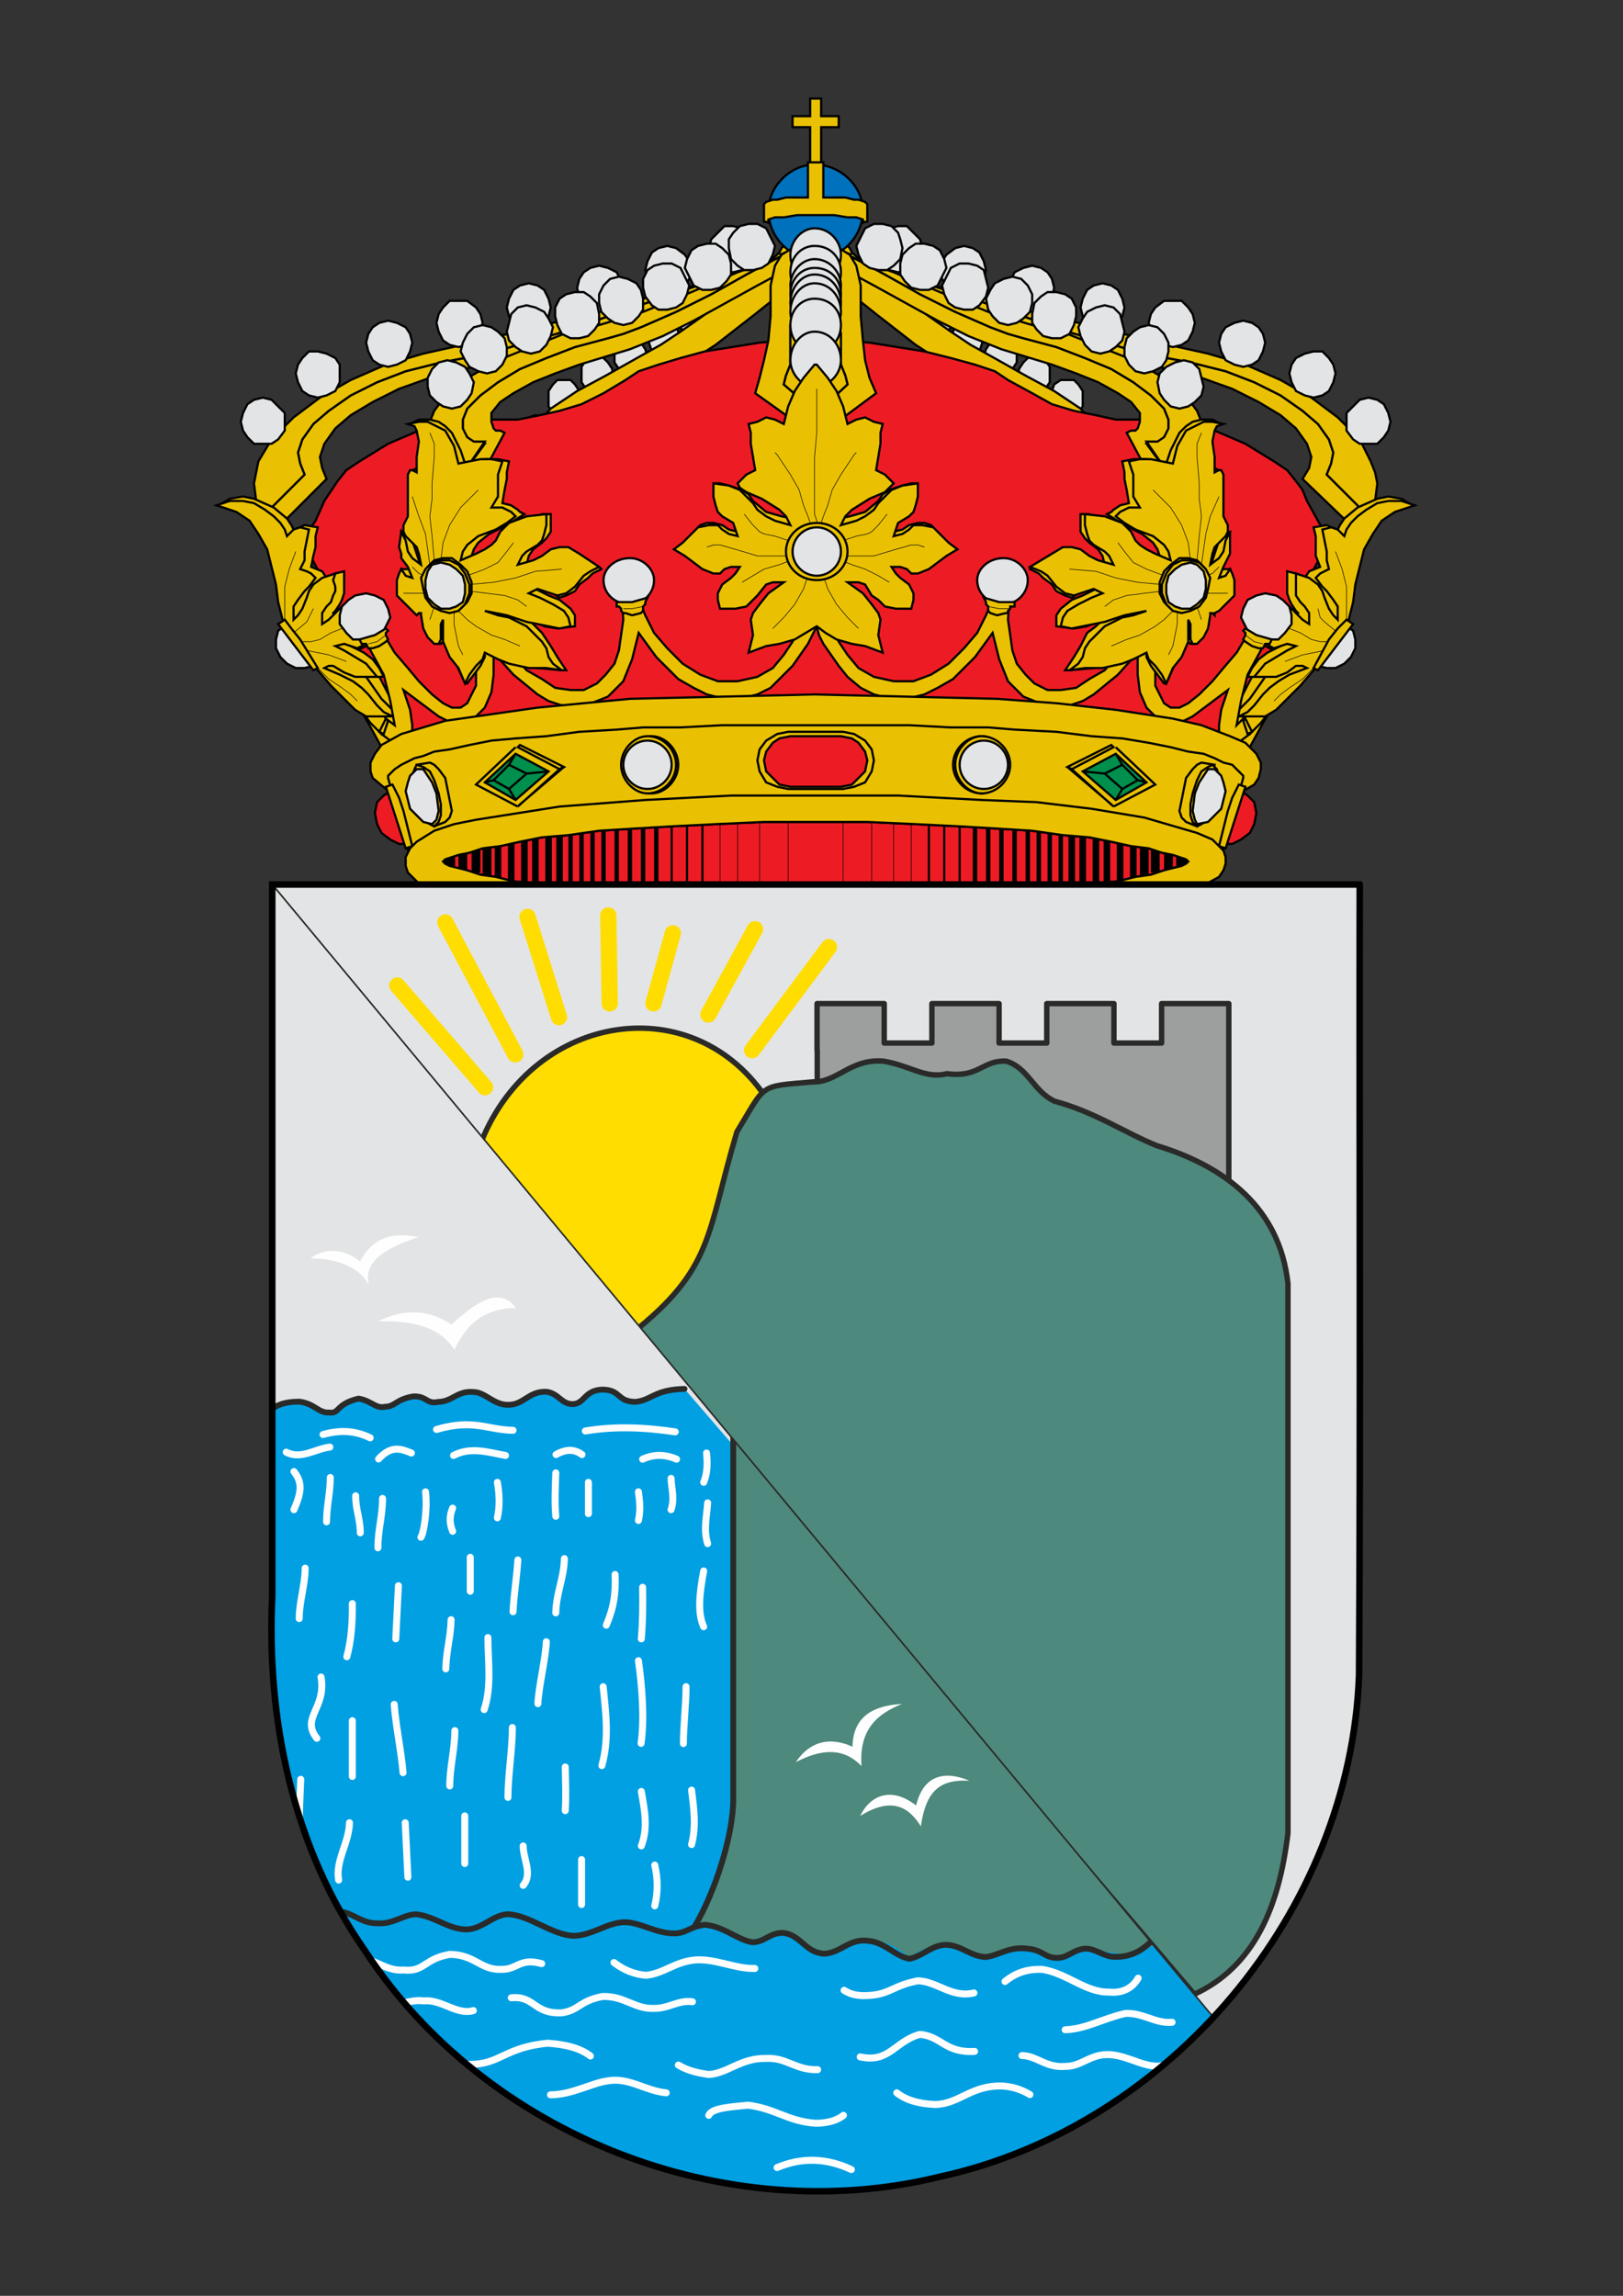 <?xml version="1.0" encoding="UTF-8"?>
<!DOCTYPE svg PUBLIC "-//W3C//DTD SVG 1.1//EN" "http://www.w3.org/Graphics/SVG/1.1/DTD/svg11.dtd">
<!-- Creator: CorelDRAW -->
<svg xmlns="http://www.w3.org/2000/svg" xml:space="preserve" width="210mm" height="297mm" style="shape-rendering:geometricPrecision; text-rendering:geometricPrecision; image-rendering:optimizeQuality; fill-rule:evenodd; clip-rule:evenodd"
viewBox="0 0 210 297"
 xmlns:xlink="http://www.w3.org/1999/xlink">
 <rect x="0" y="0" width="210" height="297" fill="#333333" stroke="none"/>
 <defs>
  <style type="text/css">
   <![CDATA[
    .str9 {stroke:#2A2A29;stroke-width:0.2}
    .str2 {stroke:black;stroke-width:0.076}
    .str1 {stroke:black;stroke-width:0.284}
    .str0 {stroke:#010101;stroke-width:0.284}
    .str3 {stroke:black;stroke-width:0.569}
    .str7 {stroke:#2A2A29;stroke-width:0.701;stroke-linecap:round;stroke-linejoin:round}
    .str11 {stroke:#2A2A29;stroke-width:0.752;stroke-linecap:round;stroke-linejoin:round}
    .str12 {stroke:black;stroke-width:0.847}
    .str4 {stroke:black;stroke-width:0.853}
    .str10 {stroke:#FEFEFE;stroke-width:0.903;stroke-linecap:round;stroke-linejoin:round}
    .str5 {stroke:black;stroke-width:1.138}
    .str6 {stroke:black;stroke-width:1.422}
    .str8 {stroke:#FFDD00;stroke-width:2.103;stroke-linecap:round;stroke-linejoin:round}
    .fil5 {fill:none}
    .fil12 {fill:none;fill-rule:nonzero}
    .fil13 {fill:#00A0E3}
    .fil11 {fill:#4D897C}
    .fil9 {fill:#9D9E9E}
    .fil14 {fill:#FEFEFE}
    .fil10 {fill:#FFDD00}
    .fil4 {fill:#0071BC}
    .fil7 {fill:#008F4C}
    .fil1 {fill:#E3E4E5}
    .fil2 {fill:#EAC102}
    .fil8 {fill:#ED1C24}
    .fil6 {fill:#E3E4E5;fill-rule:nonzero}
    .fil0 {fill:#EAC102;fill-rule:nonzero}
    .fil3 {fill:#ED1C24;fill-rule:nonzero}
   ]]>
  </style>
     <clipPath id="id0" style="clip-rule:nonzero">
      <path d="M156.996 260.983l-121.77 -146.556 140.71 0c-0.058,34.077 0.116,68.158 -0.088,102.232 -0.588,16.543 -7.708,32.311 -18.852,44.323z"/>
     </clipPath>
     <clipPath id="id1" style="clip-rule:nonzero">
      <path d="M156.998 260.982l-121.771 -146.555 0 91.998c-0.77,16.085 2.672,32.608 12.02,45.96 15.609,23.875 46.565,35.98 74.218,29.245 13.721,-2.965 26.077,-10.455 35.533,-20.648z"/>
     </clipPath>
 </defs>
 <g id="Capa_x0020_1">
  <g id="_542887608">
   <g>
    <polygon id="_543780136" class="fil0 str0" points="33.718,67.082 34.571,67.935 35.425,68.788 42.251,61.962 41.682,60.54 41.398,59.118 41.967,57.411 43.389,55.42 45.38,53.714 48.224,52.007 51.637,50.3 55.619,48.878 59.886,47.74 64.436,46.887 69.841,45.749 75.529,44.043 81.502,42.052 87.475,40.061 93.164,38.07 98.284,36.648 100.559,36.363 102.835,36.079 104.541,36.079 105.963,36.363 103.403,32.381 102.266,32.381 100.844,32.95 97.715,34.372 94.302,35.794 91.173,36.648 86.053,38.354 79.511,40.63 72.969,42.905 66.996,44.612 64.152,45.465 61.592,46.034 57.041,46.887 52.49,48.025 48.793,49.447 45.38,51.154 42.535,53.145 40.544,54.851 39.122,56.842 38.838,57.696 38.553,58.549 38.838,59.971 39.407,61.393 33.718,67.082 "/>
    <polygon id="_543780064" class="fil0 str0" points="33.718,67.082 39.407,61.393 38.838,59.971 38.553,58.549 38.838,57.696 39.122,56.842 40.544,54.851 42.535,53.145 45.38,51.154 48.793,49.447 52.49,48.025 57.041,46.887 61.592,46.034 64.152,45.465 66.996,44.612 72.969,42.905 79.511,40.63 86.053,38.354 91.173,36.648 83.209,38.639 74.96,40.914 66.996,42.905 63.299,43.758 59.886,44.612 54.766,45.749 49.931,47.172 45.38,49.163 41.398,51.438 37.984,53.998 35.14,56.842 33.434,59.687 33.149,61.109 32.865,62.531 33.149,64.806 33.434,65.944 33.718,67.082 "/>
    <polygon id="_543779992" class="fil1 str1" points="97.715,32.097 97.43,33.234 96.862,34.372 96.008,34.941 94.871,35.225 93.733,34.941 92.88,34.372 92.026,33.234 91.742,32.097 92.026,30.959 92.88,30.106 93.733,29.253 94.871,29.253 96.008,29.537 96.862,30.106 97.43,30.959 97.715,32.097 "/>
    <polygon id="_543779920" class="fil1 str1" points="89.466,34.941 89.182,36.079 88.613,36.932 87.475,37.785 86.338,37.785 85.2,37.785 84.347,36.932 83.778,36.079 83.493,34.941 83.778,33.803 84.347,32.666 85.2,32.097 86.338,31.812 87.475,32.097 88.613,32.95 89.182,33.803 89.466,34.941 "/>
    <polygon id="_543779848" class="fil1 str1" points="80.649,37.501 80.365,38.639 79.796,39.492 78.658,40.061 77.52,40.345 76.383,40.061 75.529,39.492 74.96,38.639 74.676,37.217 74.96,36.079 75.529,35.225 76.383,34.657 77.52,34.372 78.658,34.657 79.796,35.225 80.365,36.363 80.649,37.501 "/>
    <polygon id="_543779776" class="fil1 str1" points="71.263,39.776 70.978,40.914 70.409,41.767 69.556,42.336 68.418,42.621 67.281,42.336 66.427,41.767 65.859,40.914 65.574,39.776 65.859,38.639 66.427,37.501 67.281,36.932 68.418,36.648 69.556,36.932 70.409,37.501 70.978,38.639 71.263,39.776 "/>
    <polygon id="_543779704" class="fil1 str1" points="62.446,41.767 62.161,42.905 61.592,44.043 60.455,44.612 59.317,44.896 58.179,44.612 57.326,44.043 56.757,42.905 56.472,41.767 56.757,40.63 57.326,39.776 58.179,38.923 59.317,38.923 60.455,38.923 61.592,39.776 62.161,40.63 62.446,41.767 "/>
    <polygon id="_543779632" class="fil1 str1" points="53.344,44.327 53.059,45.465 52.49,46.603 51.353,47.172 50.215,47.456 49.077,47.172 48.224,46.603 47.655,45.465 47.371,44.327 47.655,43.19 48.224,42.336 49.077,41.767 50.215,41.483 51.353,41.767 52.49,42.336 53.059,43.19 53.344,44.327 "/>
    <polygon id="_543779560" class="fil1 str1" points="43.958,48.309 43.958,49.447 43.389,50.585 42.251,51.154 41.113,51.438 39.975,51.154 39.122,50.585 38.553,49.447 38.269,48.309 38.553,47.172 39.122,46.318 39.975,45.465 41.113,45.465 42.251,45.749 43.389,46.318 43.958,47.172 43.958,48.309 "/>
    <polygon id="_543779488" class="fil1 str1" points="36.847,54.567 36.847,55.705 35.993,56.842 35.14,57.411 34.002,57.411 32.865,57.411 32.011,56.558 31.443,55.705 31.158,54.567 31.443,53.429 32.011,52.291 32.865,51.722 34.002,51.438 35.14,51.722 35.993,52.576 36.847,53.429 36.847,54.567 "/>
    <polygon id="_543779416" class="fil0 str0" points="177.355,67.082 176.502,67.935 175.649,68.788 168.538,61.962 169.391,60.54 169.676,59.118 169.107,57.411 167.685,55.42 165.694,53.714 162.85,52.007 159.436,50.3 155.454,48.878 151.188,47.74 146.637,46.887 141.233,45.749 135.544,44.043 129.571,42.052 123.598,40.061 117.909,38.07 112.79,36.648 110.514,36.363 108.239,36.079 106.532,36.079 105.11,36.363 107.67,32.381 108.808,32.381 110.23,32.95 113.359,34.372 116.772,35.794 119.616,36.648 125.02,38.354 131.562,40.63 138.104,42.905 144.077,44.612 146.921,45.465 149.481,46.034 154.032,46.887 158.583,48.025 162.281,49.447 165.694,51.154 168.538,53.145 170.529,54.851 171.951,56.842 172.236,57.696 172.52,58.549 172.236,59.971 171.667,61.393 177.355,67.082 "/>
    <polygon id="_543779344" class="fil0 str0" points="177.355,67.082 171.667,61.393 172.236,59.971 172.52,58.549 172.236,57.696 171.951,56.842 170.529,54.851 168.538,53.145 165.694,51.154 162.281,49.447 158.583,48.025 154.032,46.887 149.481,46.034 146.921,45.465 144.077,44.612 138.104,42.905 131.562,40.63 125.02,38.354 119.616,36.648 127.864,38.639 136.113,40.914 144.077,42.905 147.775,43.758 151.188,44.612 156.308,45.749 161.143,47.172 165.694,49.163 169.676,51.438 173.089,53.998 175.933,56.842 177.355,59.687 177.924,61.109 178.209,62.531 177.924,64.806 177.64,65.944 177.355,67.082 "/>
    <polygon id="_543779272" class="fil1 str1" points="113.359,32.097 113.643,33.234 114.212,34.372 115.065,34.941 116.203,35.225 117.341,34.941 118.194,34.372 119.047,33.234 119.332,32.097 119.047,30.959 118.194,30.106 117.341,29.253 116.203,29.253 115.065,29.537 114.212,30.106 113.643,30.959 113.359,32.097 "/>
    <polygon id="_543779200" class="fil1 str1" points="121.607,34.941 121.892,36.079 122.46,36.932 123.598,37.785 124.736,37.785 125.874,37.785 126.727,36.932 127.296,36.079 127.58,34.941 127.296,33.803 126.727,32.666 125.874,32.097 124.736,31.812 123.598,32.097 122.46,32.95 121.892,33.803 121.607,34.941 "/>
    <polygon id="_543779128" class="fil1 str1" points="130.424,37.501 130.709,38.639 131.278,39.492 132.415,40.061 133.553,40.345 134.691,40.061 135.544,39.492 136.113,38.639 136.397,37.217 136.113,36.079 135.544,35.225 134.691,34.657 133.553,34.372 132.415,34.657 131.278,35.225 130.709,36.363 130.424,37.501 "/>
    <polygon id="_543779056" class="fil1 str1" points="139.811,39.776 140.095,40.914 140.664,41.767 141.517,42.336 142.655,42.621 143.793,42.336 144.646,41.767 145.215,40.914 145.499,39.776 145.215,38.639 144.646,37.501 143.793,36.932 142.655,36.648 141.517,36.932 140.664,37.501 140.095,38.639 139.811,39.776 "/>
    <polygon id="_543778984" class="fil1 str1" points="148.628,41.767 148.912,42.905 149.481,44.043 150.619,44.612 151.757,44.896 152.894,44.612 153.748,44.043 154.317,42.905 154.601,41.767 154.317,40.63 153.748,39.776 152.894,38.923 151.757,38.923 150.619,38.923 149.481,39.776 148.912,40.63 148.628,41.767 "/>
    <polygon id="_543778912" class="fil1 str1" points="157.73,44.327 158.014,45.465 158.583,46.603 159.721,47.172 160.858,47.456 161.996,47.172 162.85,46.603 163.418,45.465 163.703,44.327 163.418,43.19 162.85,42.336 161.996,41.767 160.858,41.483 159.721,41.767 158.583,42.336 158.014,43.19 157.73,44.327 "/>
    <polygon id="_543778840" class="fil1 str1" points="166.832,48.309 167.116,49.447 167.685,50.585 168.822,51.154 169.96,51.438 171.098,51.154 171.951,50.585 172.52,49.447 172.805,48.309 172.52,47.172 171.951,46.318 171.098,45.465 169.96,45.465 168.822,45.749 167.685,46.318 167.116,47.172 166.832,48.309 "/>
    <polygon id="_543778768" class="fil1 str1" points="174.227,54.567 174.227,55.705 175.08,56.842 175.933,57.411 177.071,57.411 178.209,57.411 179.062,56.558 179.631,55.705 179.915,54.567 179.631,53.429 179.062,52.291 178.209,51.722 177.071,51.438 175.933,51.722 175.08,52.576 174.227,53.429 174.227,54.567 "/>
    <polygon id="_543778696" class="fil1 str1" points="98.284,33.234 97.43,33.234 96.862,33.803 96.293,34.657 96.008,35.51 96.293,36.648 96.862,37.501 97.43,38.07 98.284,38.07 99.137,38.07 99.706,37.501 100.275,36.648 100.275,35.794 100.275,34.657 99.706,33.803 99.137,33.519 98.284,33.234 "/>
    <polygon id="_543778624" class="fil1 str1" points="94.302,36.079 93.448,36.363 92.88,36.932 92.311,37.501 92.311,38.639 92.311,39.492 92.88,40.345 93.448,40.914 94.302,41.199 95.155,40.914 95.724,40.345 96.293,39.492 96.293,38.639 96.293,37.785 95.724,36.932 95.155,36.363 94.302,36.079 "/>
    <polygon id="_543778552" class="fil1 str1" points="90.035,38.923 89.182,39.208 88.613,39.492 88.044,40.345 88.044,41.483 88.044,42.336 88.613,43.19 89.182,43.758 90.035,44.043 90.888,43.758 91.457,43.19 92.026,42.336 92.026,41.483 92.026,40.63 91.457,39.776 90.888,39.208 90.035,38.923 "/>
    <polygon id="_543778480" class="fil1 str1" points="85.769,41.199 85.2,41.483 84.347,42.052 84.062,42.621 83.778,43.758 84.062,44.612 84.347,45.465 84.915,46.034 85.769,46.318 86.622,46.034 87.475,45.465 87.76,44.612 88.044,43.758 87.76,42.905 87.475,42.052 86.622,41.483 85.769,41.199 "/>
    <polygon id="_543778408" class="fil1 str1" points="81.502,43.474 80.649,43.758 80.08,44.327 79.511,44.896 79.511,46.034 79.511,46.887 80.08,47.74 80.649,48.309 81.502,48.594 82.356,48.309 82.924,47.74 83.493,47.172 83.778,46.034 83.493,45.181 82.924,44.327 82.356,43.758 81.502,43.474 "/>
    <polygon id="_543778336" class="fil1 str1" points="77.236,46.034 76.383,46.318 75.814,46.603 75.245,47.456 75.245,48.594 75.245,49.447 75.814,50.3 76.383,50.869 77.236,51.154 78.089,50.869 78.658,50.3 79.227,49.447 79.227,48.594 79.227,47.74 78.658,46.887 78.089,46.318 77.236,46.034 "/>
    <polygon id="_543778264" class="fil1 str1" points="72.969,49.163 72.116,49.163 71.547,49.731 70.978,50.585 70.978,51.438 70.978,52.576 71.547,53.429 72.116,53.998 72.969,53.998 73.823,53.998 74.392,53.429 74.96,52.576 75.245,51.722 74.96,50.585 74.392,49.731 73.823,49.163 72.969,49.163 "/>
    <polygon id="_543778192" class="fil1 str1" points="69.272,53.714 68.418,53.998 67.85,54.567 67.281,55.136 67.281,56.273 67.281,57.127 67.85,57.98 68.418,58.549 69.272,58.833 70.125,58.549 70.694,57.98 71.263,57.127 71.263,56.273 71.263,55.136 70.694,54.567 70.125,53.998 69.272,53.714 "/>
    <polygon id="_543778120" class="fil2 str1" points="103.403,31.244 101.697,31.528 101.128,32.097 100.844,32.666 97.43,35.794 94.017,38.639 90.888,40.914 88.044,42.905 85.484,44.612 82.924,46.034 78.374,48.594 74.676,50.585 71.263,52.86 68.703,55.705 67.565,57.411 66.427,59.687 66.996,61.109 67.565,62.531 67.565,66.513 67.565,70.779 68.134,73.339 68.703,75.899 70.978,76.183 70.978,72.201 70.978,68.219 71.832,64.806 72.685,63.384 73.823,61.962 74.96,58.549 76.951,55.705 80.08,52.86 83.493,50.585 87.76,47.74 92.595,44.612 97.715,40.63 100.559,38.354 103.403,35.794 103.403,31.244 "/>
    <polygon id="_543778048" class="fil1 str1" points="112.79,33.234 113.643,33.234 114.212,33.803 114.781,34.657 115.065,35.51 114.781,36.648 114.212,37.501 113.643,38.07 112.79,38.07 111.936,38.07 111.368,37.501 110.799,36.648 110.799,35.794 110.799,34.657 111.368,33.803 111.936,33.519 112.79,33.234 "/>
    <polygon id="_543777976" class="fil1 str1" points="116.772,36.079 117.625,36.363 118.194,36.932 118.763,37.501 118.763,38.639 118.763,39.492 118.194,40.345 117.625,40.914 116.772,41.199 115.918,40.914 115.35,40.345 114.781,39.492 114.781,38.639 114.781,37.785 115.35,36.932 115.918,36.363 116.772,36.079 "/>
    <polygon id="_543777904" class="fil1 str1" points="121.038,38.923 121.892,39.208 122.46,39.492 123.029,40.345 123.029,41.483 123.029,42.336 122.46,43.19 121.892,43.758 121.038,44.043 120.185,43.758 119.616,43.19 119.047,42.336 118.763,41.483 119.047,40.63 119.616,39.776 120.185,39.208 121.038,38.923 "/>
    <polygon id="_543777832" class="fil1 str1" points="125.305,41.199 125.874,41.483 126.727,42.052 127.011,42.621 127.296,43.758 127.011,44.612 126.727,45.465 126.158,46.034 125.305,46.318 124.451,46.034 123.598,45.465 123.314,44.612 123.029,43.758 123.314,42.905 123.598,42.052 124.451,41.483 125.305,41.199 "/>
    <polygon id="_543777760" class="fil1 str1" points="129.571,43.474 130.424,43.758 130.993,44.327 131.562,44.896 131.562,46.034 131.562,46.887 130.993,47.74 130.424,48.309 129.571,48.594 128.718,48.309 128.149,47.74 127.58,47.172 127.296,46.034 127.58,45.181 128.149,44.327 128.718,43.758 129.571,43.474 "/>
    <polygon id="_543777688" class="fil1 str1" points="133.838,46.034 134.691,46.318 135.26,46.603 135.829,47.456 135.829,48.594 135.829,49.447 135.26,50.3 134.691,50.869 133.838,51.154 132.984,50.869 132.415,50.3 131.846,49.447 131.846,48.594 131.846,47.74 132.415,46.887 132.984,46.318 133.838,46.034 "/>
    <polygon id="_543777616" class="fil1 str1" points="138.104,49.163 138.957,49.163 139.526,49.731 140.095,50.585 140.095,51.438 140.095,52.576 139.526,53.429 138.957,53.998 138.104,53.998 137.251,53.998 136.682,53.429 136.113,52.576 135.829,51.722 136.113,50.585 136.397,49.731 137.251,49.163 138.104,49.163 "/>
    <polygon id="_543777544" class="fil1 str1" points="141.802,53.714 142.655,53.998 143.224,54.567 143.793,55.136 143.793,56.273 143.793,57.127 143.224,57.98 142.655,58.549 141.802,58.833 140.948,58.549 140.38,57.98 139.811,57.127 139.811,56.273 139.811,55.136 140.38,54.567 140.948,53.998 141.802,53.714 "/>
    <polygon id="_543777472" class="fil2 str1" points="107.67,31.244 109.376,31.528 109.945,32.097 110.23,32.666 113.643,35.794 117.056,38.639 120.185,40.914 123.029,42.905 125.589,44.612 128.149,46.034 132.7,48.594 136.397,50.585 139.811,52.86 142.37,55.705 143.508,57.411 144.646,59.687 144.077,61.109 143.508,62.531 143.508,66.513 143.224,70.779 142.939,73.339 142.37,75.899 140.095,76.183 140.095,72.201 140.095,68.219 139.242,64.806 138.388,63.384 137.251,61.962 136.113,58.549 134.122,55.705 130.993,52.86 127.58,50.585 123.314,47.74 118.478,44.612 113.359,40.63 110.514,38.354 107.67,35.794 107.67,31.244 "/>
    <polygon id="_543777400" class="fil3 str1" points="105.394,43.758 108.808,44.043 112.505,44.327 119.616,45.465 123.029,46.318 126.158,47.172 128.718,48.025 130.424,49.163 133.553,50.869 136.113,52.291 138.957,53.145 141.802,53.714 144.362,54.282 146.352,54.282 148.628,54.282 150.619,54.282 153.748,54.567 157.161,55.705 161.143,57.411 164.841,59.687 166.547,60.824 167.685,62.246 168.538,63.384 169.107,64.806 170.529,67.366 171.951,69.926 153.748,104.342 57.326,104.342 39.122,69.926 40.829,67.366 41.967,64.806 43.673,62.246 44.811,60.824 46.517,59.687 50.215,57.411 54.197,55.705 57.61,54.567 60.455,54.282 62.73,54.282 65.005,54.282 66.996,54.282 69.841,53.714 72.401,53.145 75.245,52.291 78.089,50.869 80.933,49.163 82.64,48.025 85.2,47.172 88.044,46.318 91.173,45.465 98.284,44.327 105.394,43.758 "/>
    <path id="_543777328" class="fil4 str1" d="M111.652 27.262c0,3.413 -2.844,6.258 -6.258,6.258 -3.129,0 -5.973,-2.844 -5.973,-6.258 0,-3.129 2.844,-5.973 5.973,-5.973 3.413,0 6.258,2.844 6.258,5.973z"/>
    <polygon id="_543777256" class="fil2 str1" points="104.826,12.755 104.826,15.031 102.55,15.031 102.55,16.453 104.826,16.453 104.826,21.573 106.248,21.573 106.248,16.453 108.523,16.453 108.523,15.031 106.248,15.031 106.248,12.755 "/>
    <polygon id="_543777184" class="fil2 str1" points="104.541,21.004 104.541,25.555 102.835,25.555 101.697,25.555 100.559,25.839 99.99,25.839 99.137,26.124 98.853,26.408 98.853,26.408 98.853,28.684 98.853,28.684 98.853,28.684 99.137,28.684 99.706,28.968 99.421,28.684 99.421,28.399 100.275,28.115 101.412,28.115 103.119,27.83 105.679,27.83 107.954,27.83 109.661,28.115 110.799,28.115 111.652,28.399 111.652,28.684 111.368,28.968 111.936,28.684 112.221,28.684 112.221,28.684 112.221,28.684 112.221,26.408 112.221,26.408 112.221,26.408 111.936,26.124 111.083,25.839 110.514,25.839 109.376,25.555 108.239,25.555 106.532,25.555 106.532,21.004 104.541,21.004 "/>
    <polygon id="_543777112" class="fil0 str0" points="154.885,58.833 154.317,60.824 153.748,61.678 153.179,62.531 152.326,63.1 151.757,63.384 150.903,63.669 150.05,63.953 145.784,55.989 146.352,55.705 146.921,55.705 147.206,55.42 147.49,54.567 147.49,53.429 146.352,52.007 144.646,50.869 142.086,49.447 139.242,48.309 136.113,47.172 129.571,45.181 125.305,43.474 121.323,41.483 113.074,36.932 109.376,34.941 105.963,33.519 103.119,32.666 101.981,32.666 100.844,32.95 102.55,32.381 104.541,32.097 107.101,32.381 109.945,33.234 110.23,33.234 114.496,35.51 119.047,38.07 123.598,40.345 128.149,42.336 130.424,43.19 132.415,43.758 136.682,44.896 140.38,46.318 143.793,47.74 146.637,49.447 148.912,51.154 150.619,52.86 151.188,54.282 151.188,55.136 151.188,55.705 150.619,56.558 150.619,57.127 150.05,57.411 149.481,57.411 148.344,57.411 151.472,61.678 153.179,60.824 154.601,59.402 154.885,58.833 "/>
    <polygon id="_543777040" class="fil0 str0" points="154.885,58.833 154.601,59.402 153.179,60.824 151.472,61.678 148.344,57.127 149.766,57.127 150.619,56.558 151.188,55.42 151.188,54.282 150.619,52.86 148.912,51.154 146.637,49.447 143.793,47.74 140.38,46.318 136.682,44.896 132.415,43.758 130.424,43.19 128.149,42.336 123.598,40.345 119.047,38.07 114.496,35.51 110.23,33.234 109.945,33.234 115.634,35.225 121.607,37.785 127.864,40.345 133.553,42.052 138.104,43.19 142.37,44.896 146.637,46.603 150.05,48.594 153.179,50.869 154.032,52.007 154.885,53.145 155.454,54.567 155.739,55.989 155.454,57.411 154.885,58.833 154.885,58.833 "/>
    <polygon id="_543776968" class="fil1 str1" points="110.799,31.812 111.083,32.95 111.652,34.088 112.505,34.657 113.643,34.941 114.781,34.941 115.634,34.372 116.487,33.519 116.772,32.097 116.487,30.959 116.203,30.106 115.35,29.253 114.212,28.968 113.074,28.968 111.936,29.537 111.368,30.675 110.799,31.812 "/>
    <polygon id="_543776896" class="fil1 str1" points="139.526,42.336 139.811,43.474 140.38,44.612 141.233,45.465 142.37,45.749 143.508,45.465 144.362,44.896 145.215,44.043 145.499,42.905 145.215,41.767 144.93,40.63 144.077,39.776 142.939,39.492 141.802,39.776 140.664,40.345 140.095,41.199 139.526,42.336 "/>
    <polygon id="_543776824" class="fil1 str1" points="145.499,44.896 145.499,46.034 146.068,47.172 146.921,48.025 148.059,48.309 149.197,48.025 150.334,47.456 150.903,46.603 151.188,45.465 151.188,44.327 150.619,43.19 149.766,42.336 148.628,42.052 147.49,42.336 146.637,42.905 145.784,43.758 145.499,44.896 "/>
    <polygon id="_543776752" class="fil1 str1" points="149.766,49.447 150.05,50.869 150.619,51.722 151.472,52.576 152.61,52.86 153.748,52.576 154.601,52.007 155.454,51.154 155.739,50.016 155.454,48.878 155.17,47.74 154.317,46.887 153.179,46.603 152.041,46.887 150.903,47.456 150.05,48.309 149.766,49.447 "/>
    <polygon id="_543776680" class="fil1 str1" points="116.487,34.088 116.487,35.51 117.056,36.363 117.909,37.217 119.047,37.501 120.185,37.501 121.323,36.932 121.892,35.794 122.46,34.657 122.176,33.519 121.607,32.381 120.754,31.812 119.616,31.528 118.478,31.528 117.625,32.097 116.772,32.95 116.487,34.088 "/>
    <polygon id="_543776608" class="fil1 str1" points="121.892,36.932 122.176,38.07 122.745,39.208 123.598,39.776 124.736,40.061 125.874,40.061 126.727,39.492 127.58,38.354 127.864,37.217 127.58,36.079 127.296,34.941 126.442,34.372 125.305,34.088 124.167,34.088 123.029,34.657 122.46,35.794 121.892,36.932 "/>
    <polygon id="_543776536" class="fil1 str1" points="127.58,38.639 127.864,40.061 128.433,40.914 129.287,41.767 130.424,42.052 131.562,41.767 132.415,41.199 133.269,40.345 133.553,39.208 133.553,38.07 132.984,36.932 132.131,36.079 130.993,35.794 129.856,36.079 128.718,36.648 128.149,37.501 127.58,38.639 "/>
    <polygon id="_543776464" class="fil1 str1" points="133.553,40.63 133.553,41.767 134.122,42.621 134.975,43.474 136.113,43.758 137.251,43.758 138.388,43.19 138.957,42.052 139.242,40.914 139.242,39.776 138.673,38.639 137.82,38.07 136.682,37.785 135.544,37.785 134.691,38.354 133.838,39.208 133.553,40.63 "/>
    <polygon id="_543776392" class="fil0 str0" points="56.188,58.833 56.757,60.824 57.326,61.678 57.895,62.531 58.748,63.1 59.317,63.384 60.17,63.669 61.023,63.953 65.29,55.989 64.721,55.705 64.152,55.705 63.868,55.42 63.583,54.567 63.583,53.429 64.721,52.007 66.427,50.869 68.987,49.447 71.832,48.309 74.96,47.172 81.502,45.181 85.769,43.474 89.751,41.483 97.999,36.932 101.697,34.941 105.11,33.519 107.954,32.666 109.092,32.666 110.23,32.95 108.523,32.381 106.532,32.097 103.972,32.381 101.128,33.234 100.844,33.234 96.577,35.51 92.026,38.07 87.475,40.345 82.924,42.336 80.649,43.19 78.658,43.758 74.392,44.896 70.694,46.318 67.281,47.74 64.436,49.447 62.161,51.154 60.455,52.86 59.886,54.282 59.886,55.705 60.455,56.558 60.455,57.127 61.023,57.411 61.592,57.411 62.73,57.411 59.601,61.678 57.61,60.824 56.472,59.402 56.188,58.833 "/>
    <polygon id="_543776320" class="fil0 str0" points="56.188,58.833 56.472,59.402 57.61,60.824 59.601,61.678 62.73,57.127 61.308,57.127 60.455,56.558 59.886,55.42 59.886,54.282 60.455,52.86 62.161,51.154 64.436,49.447 67.281,47.74 70.694,46.318 74.392,44.896 78.658,43.758 80.649,43.19 82.924,42.336 87.475,40.345 92.026,38.07 96.577,35.51 100.844,33.234 101.128,33.234 95.439,35.225 89.466,37.785 83.209,40.345 77.52,42.052 72.969,43.19 68.703,44.896 64.436,46.603 61.023,48.594 57.895,50.869 57.041,52.007 56.188,53.145 55.619,54.567 55.335,55.989 55.619,57.411 56.188,58.833 56.188,58.833 "/>
    <polygon id="_543776248" class="fil1 str1" points="100.275,31.812 99.99,32.95 99.421,34.088 98.568,34.657 97.43,34.941 96.293,34.941 95.439,34.372 94.586,33.519 94.302,32.097 94.302,30.959 94.871,30.106 95.724,29.253 96.862,28.968 97.999,28.968 99.137,29.537 99.706,30.675 100.275,31.812 "/>
    <polygon id="_543776176" class="fil1 str1" points="71.547,42.336 71.263,43.474 70.694,44.612 69.841,45.465 68.703,45.749 67.565,45.465 66.712,44.896 65.859,44.043 65.574,42.905 65.859,41.767 66.143,40.63 66.996,39.776 68.134,39.492 69.272,39.776 70.409,40.345 70.978,41.199 71.547,42.336 "/>
    <polygon id="_543776104" class="fil1 str1" points="65.574,44.896 65.574,46.034 65.005,47.172 64.152,48.025 63.014,48.309 61.877,48.025 60.739,47.456 60.17,46.603 59.601,45.465 59.886,44.327 60.455,43.19 61.308,42.336 62.446,42.052 63.583,42.336 64.436,42.905 65.29,43.758 65.574,44.896 "/>
    <polygon id="_543776032" class="fil1 str1" points="61.308,49.447 61.023,50.869 60.455,51.722 59.601,52.576 58.464,52.86 57.326,52.576 56.472,52.007 55.619,51.154 55.335,50.016 55.335,48.878 55.904,47.74 56.757,46.887 57.895,46.603 59.032,46.887 60.17,47.456 60.739,48.309 61.308,49.447 "/>
    <polygon id="_543775960" class="fil1 str1" points="94.586,34.088 94.586,35.51 94.017,36.363 93.164,37.217 92.026,37.501 90.888,37.501 89.751,36.932 89.182,35.794 88.613,34.657 88.897,33.519 89.466,32.381 90.32,31.812 91.457,31.528 92.595,31.528 93.448,32.097 94.302,32.95 94.586,34.088 "/>
    <polygon id="_543775888" class="fil1 str1" points="89.182,36.932 88.897,38.07 88.329,39.208 87.475,39.776 86.338,40.061 85.2,40.061 84.347,39.492 83.493,38.354 83.209,37.217 83.209,36.079 83.778,34.941 84.631,34.372 85.769,34.088 86.906,34.088 88.044,34.657 88.613,35.794 89.182,36.932 "/>
    <polygon id="_543775816" class="fil1 str1" points="83.209,38.639 83.209,40.061 82.64,40.914 81.787,41.767 80.649,42.052 79.511,41.767 78.658,41.199 77.805,40.345 77.52,39.208 77.52,38.07 78.089,36.932 78.942,36.079 80.08,35.794 81.218,36.079 82.356,36.648 82.924,37.501 83.209,38.639 "/>
    <polygon id="_543775744" class="fil1 str1" points="77.52,40.63 77.52,41.767 76.951,42.621 76.098,43.474 74.96,43.758 73.823,43.758 72.685,43.19 72.116,42.052 71.832,40.914 71.832,39.776 72.401,38.639 73.254,38.07 74.392,37.785 75.529,37.785 76.383,38.354 77.236,39.208 77.52,40.63 "/>
    <polygon id="_543775672" class="fil0 str1" points="102.55,32.097 101.128,32.95 100.275,34.372 99.706,36.932 99.706,39.776 99.706,40.345 99.706,40.914 99.421,44.043 98.853,46.603 98.284,48.878 97.715,50.869 105.679,56.558 113.359,50.869 112.505,48.878 111.936,46.603 111.652,44.043 111.368,40.914 111.368,40.345 111.368,39.776 111.368,36.932 110.799,34.372 109.945,32.95 108.523,32.097 108.523,34.088 108.523,34.657 108.523,34.941 108.523,36.079 108.523,37.501 108.523,38.923 108.523,40.63 108.523,42.052 108.808,43.19 108.808,43.474 108.808,47.172 109.376,48.594 109.661,49.731 105.679,53.429 101.412,49.731 101.697,48.594 102.266,47.172 102.266,43.474 102.266,43.19 102.266,42.052 102.55,40.63 102.55,38.923 102.55,37.501 102.55,36.079 102.55,34.941 102.55,34.657 102.55,34.088 102.55,32.097 "/>
    <polygon id="_543775600" class="fil0 str1" points="102.55,32.097 102.55,34.088 102.55,34.657 102.55,34.941 102.55,36.079 102.55,37.501 102.55,38.923 102.55,40.63 102.266,42.052 102.266,43.19 102.266,43.474 102.266,47.172 101.697,48.594 101.412,49.731 105.679,53.429 109.661,49.731 109.376,48.594 108.808,47.172 108.808,43.474 108.808,43.19 108.523,42.052 108.523,40.63 108.523,38.923 108.523,37.501 108.523,36.079 108.523,34.941 108.523,34.657 108.523,34.088 108.523,32.097 107.101,31.528 105.679,31.244 105.679,31.244 103.972,31.528 102.55,32.097 "/>
    <path id="_543775528" class="fil1 str1" d="M108.808 32.95c0,1.991 -1.422,3.698 -3.413,3.698 -1.707,0 -3.129,-1.707 -3.129,-3.698 0,-1.707 1.422,-3.413 3.129,-3.413 1.991,0 3.413,1.707 3.413,3.413z"/>
    <path id="_543775456" class="fil1 str1" d="M108.808 35.225c0,1.991 -1.422,3.413 -3.413,3.413 -1.707,0 -3.129,-1.422 -3.129,-3.413 0,-1.991 1.422,-3.413 3.129,-3.413 1.991,0 3.413,1.422 3.413,3.413z"/>
    <path id="_543775384" class="fil1 str1" d="M108.808 36.932c0,1.991 -1.422,3.698 -3.413,3.698 -1.707,0 -3.129,-1.707 -3.129,-3.698 0,-1.707 1.422,-3.413 3.129,-3.413 1.991,0 3.413,1.706 3.413,3.413z"/>
    <path id="_543775312" class="fil1 str1" d="M108.808 38.07c0,1.991 -1.422,3.413 -3.413,3.413 -1.707,0 -3.129,-1.422 -3.129,-3.413 0,-1.991 1.422,-3.413 3.129,-3.413 1.991,0 3.413,1.422 3.413,3.413z"/>
    <path id="_543775240" class="fil1 str1" d="M108.808 39.208c0,1.707 -1.422,3.413 -3.413,3.413 -1.707,0 -3.129,-1.706 -3.129,-3.413 0,-1.991 1.422,-3.698 3.129,-3.698 1.991,0 3.413,1.707 3.413,3.698z"/>
    <path id="_543775168" class="fil1 str1" d="M108.808 40.345c0,1.707 -1.422,3.413 -3.413,3.413 -1.707,0 -3.129,-1.707 -3.129,-3.413 0,-1.991 1.422,-3.698 3.129,-3.698 1.991,0 3.413,1.707 3.413,3.698z"/>
    <path id="_543775096" class="fil1 str1" d="M108.808 42.052c0,1.991 -1.422,3.413 -3.413,3.413 -1.707,0 -3.129,-1.422 -3.129,-3.413 0,-1.991 1.422,-3.413 3.129,-3.413 1.991,0 3.413,1.422 3.413,3.413z"/>
    <path id="_543775024" class="fil1 str1" d="M108.808 46.603c0,1.706 -1.422,3.413 -3.413,3.413 -1.707,0 -3.129,-1.707 -3.129,-3.413 0,-1.991 1.422,-3.698 3.129,-3.698 1.991,0 3.413,1.706 3.413,3.698z"/>
    <polygon id="_543774952" class="fil2 str1" points="45.664,90.121 47.655,93.534 49.362,96.662 50.499,97.8 51.353,98.653 52.206,99.222 53.059,99.222 53.344,98.938 53.344,98.085 53.344,96.662 52.775,94.671 48.793,86.992 48.224,86.423 47.371,86.423 46.802,86.992 46.517,87.561 45.664,90.121 "/>
    <polygon id="_543774880" class="fil2 str1" points="49.362,94.956 49.931,92.965 48.793,91.258 47.086,88.983 45.38,86.423 43.673,83.294 43.104,83.01 42.251,83.01 41.682,83.294 41.682,83.863 44.242,88.13 46.233,91.258 47.94,93.534 49.362,94.956 "/>
    <polygon id="_543774808" class="fil2 str1" points="165.409,90.121 163.418,93.534 161.712,96.662 160.574,97.8 159.721,98.653 158.867,99.222 158.014,99.222 157.73,98.938 157.73,98.085 157.73,96.662 158.299,94.671 162.281,86.992 162.85,86.423 163.703,86.423 164.272,86.992 164.556,87.561 165.409,90.121 "/>
    <polygon id="_543774736" class="fil2 str1" points="160.858,92.965 161.712,94.956 163.134,93.534 164.841,91.258 166.832,88.13 169.391,83.863 169.391,83.294 168.822,83.01 167.969,83.01 167.4,83.294 165.694,86.423 163.703,88.983 162.281,91.258 160.858,92.965 "/>
    <polygon id="_543774664" class="fil2 str1" points="28.314,65.375 29.736,64.522 31.443,64.237 32.865,64.522 35.425,65.66 37.131,67.082 37.7,67.935 37.984,68.504 38.838,68.219 39.407,67.935 41.113,68.219 40.829,69.357 40.829,70.779 40.544,71.917 40.26,73.339 41.682,73.908 42.251,74.761 43.389,74.192 44.526,73.908 44.526,75.615 44.526,76.752 44.242,77.606 43.958,78.174 43.389,79.028 43.104,79.312 43.389,79.881 45.38,77.89 47.655,77.89 48.224,78.174 48.793,78.743 49.362,79.312 50.215,79.312 49.646,80.166 49.077,81.303 47.94,83.294 46.802,83.863 45.38,83.579 47.086,84.432 48.224,85.285 49.077,86.423 49.646,87.561 48.224,87.561 47.371,87.561 49.362,90.405 51.353,92.396 50.499,92.68 45.664,90.405 41.398,86.707 36.562,79.881 36.278,69.073 34.856,67.935 33.434,66.797 32.865,66.228 31.727,65.66 30.305,65.375 28.314,65.375 "/>
    <polygon id="_543774592" class="fil2 str1" points="28.029,65.375 30.589,66.228 32.296,67.366 33.434,69.073 34.571,71.064 35.709,75.615 35.993,77.89 36.562,80.166 41.113,86.707 42.82,88.698 44.526,90.405 45.949,91.827 47.371,92.68 48.508,92.68 49.077,92.68 49.646,92.68 50.784,92.68 49.646,92.112 48.793,91.258 47.655,89.836 46.802,88.983 45.664,88.13 43.958,87.276 41.967,86.423 42.535,86.139 43.104,86.139 44.526,86.992 45.949,87.561 47.086,87.561 48.793,87.561 47.371,85.854 45.949,85.001 44.526,84.148 43.389,83.579 44.526,83.294 45.38,83.579 46.233,83.863 46.802,83.579 47.655,83.01 48.224,81.872 48.508,80.734 49.362,79.597 48.224,79.028 47.086,78.459 45.949,77.89 44.526,78.174 43.958,78.743 43.389,79.312 42.535,80.166 41.682,80.734 41.682,79.312 42.251,78.459 42.82,77.89 43.104,77.037 43.389,76.468 43.389,75.899 43.104,75.046 43.389,74.192 41.682,74.761 40.544,75.615 39.975,76.468 39.691,77.321 39.122,78.743 38.553,79.597 37.984,80.166 37.984,79.028 37.984,78.459 38.553,77.606 39.407,76.468 39.975,75.899 40.829,74.761 40.26,74.192 39.691,73.908 38.838,73.624 39.407,72.486 39.407,71.348 39.691,69.926 39.975,68.504 38.838,68.219 37.984,68.504 37.131,69.357 36.847,68.504 36.278,67.651 35.425,66.797 34.287,65.944 32.865,65.091 31.443,64.806 29.736,64.806 28.029,65.375 "/>
    <polyline id="_543774520" class="fil5 str2" points="38.269,71.348 37.416,73.624 36.847,75.899 36.847,78.174 36.847,80.45 "/>
    <polyline id="_543774448" class="fil5 str2" points="40.544,78.743 39.691,80.45 37.984,81.872 "/>
    <polyline id="_543774376" class="fil5 str2" points="45.664,81.019 44.242,81.303 42.82,81.872 41.398,82.725 40.26,83.01 39.122,83.01 "/>
    <polyline id="_543774304" class="fil5 str2" points="39.691,84.148 42.535,84.716 44.811,85.57 "/>
    <polyline id="_543774232" class="fil5 str2" points="40.829,86.139 42.535,87.845 44.242,88.983 45.38,89.836 46.233,90.689 "/>
    <polygon id="_543774160" class="fil6 str1" points="40.544,86.139 40.544,86.139 39.407,86.423 38.269,86.423 37.131,85.854 36.278,85.001 35.709,83.863 35.709,82.725 35.993,81.588 36.847,81.019 36.847,80.734 40.544,86.139 "/>
    <polygon id="_543774088" class="fil0 str1" points="36.847,80.166 35.993,80.734 40.544,86.707 41.113,86.423 38.838,82.725 37.7,81.303 36.847,80.166 "/>
    <polygon id="_543774016" class="fil2 str1" points="182.76,65.375 181.337,64.522 179.631,64.237 178.209,64.522 175.649,65.66 173.942,67.082 173.373,67.935 173.089,68.504 172.236,68.219 171.667,67.935 169.96,68.219 170.245,69.357 170.245,70.779 170.245,71.917 170.814,73.339 169.391,73.908 168.822,74.761 167.685,74.192 166.547,73.908 166.547,75.615 166.547,76.752 166.832,77.606 167.116,78.174 167.685,79.028 167.969,79.312 167.685,79.881 165.694,77.89 163.418,77.89 162.85,78.174 162.281,78.743 161.712,79.312 160.858,79.312 161.427,80.166 161.996,81.303 163.134,83.294 164.272,83.863 165.694,83.579 163.987,84.432 162.85,85.285 161.996,86.423 161.427,87.561 162.85,87.561 163.703,87.561 161.712,90.405 159.721,92.396 160.574,92.68 165.409,90.405 169.676,86.707 174.511,79.881 174.796,69.073 176.218,67.935 177.64,66.797 178.209,66.228 179.346,65.66 180.769,65.375 182.76,65.375 "/>
    <polygon id="_543773944" class="fil2 str1" points="183.044,65.375 180.484,66.228 178.778,67.366 177.64,69.073 176.502,71.064 175.364,75.615 175.08,77.89 174.511,80.166 169.96,86.707 168.254,88.698 166.547,90.405 165.125,91.827 163.703,92.68 162.565,92.68 161.996,92.68 161.427,92.68 160.29,92.68 161.427,92.112 162.281,91.258 163.418,89.836 164.272,88.983 165.409,88.13 166.832,87.276 169.107,86.423 168.538,86.139 167.685,86.139 166.547,86.992 165.125,87.561 163.987,87.561 162.281,87.561 163.703,85.854 165.125,85.001 166.547,84.148 167.685,83.579 166.547,83.294 165.694,83.579 164.841,83.863 164.272,83.579 163.418,83.01 162.85,81.872 162.565,80.734 161.712,79.597 162.85,79.028 163.987,78.459 165.125,77.89 166.547,78.174 167.116,78.743 167.685,79.312 168.538,80.166 169.391,80.734 169.391,79.312 168.822,78.459 168.254,77.89 167.685,77.037 167.685,76.468 167.685,75.899 167.685,75.046 167.685,74.192 169.391,74.761 170.529,75.615 171.098,76.468 171.382,77.321 171.951,78.743 172.52,79.597 173.089,80.166 173.089,79.028 173.089,78.459 172.52,77.606 171.667,76.468 171.098,75.899 170.245,74.761 170.814,74.192 171.382,73.908 171.951,73.624 171.667,72.486 171.667,71.348 171.382,69.926 171.098,68.504 172.236,68.219 173.089,68.504 173.942,69.357 174.227,68.504 174.796,67.651 175.649,66.797 176.787,65.944 178.209,65.091 179.631,64.806 181.337,64.806 183.044,65.375 "/>
    <polyline id="_543773872" class="fil5 str2" points="172.805,71.348 173.658,73.624 174.227,75.899 174.227,78.174 174.227,80.45 "/>
    <polyline id="_543773800" class="fil5 str2" points="170.529,78.743 170.814,79.881 171.382,80.45 173.089,81.872 "/>
    <polyline id="_543773728" class="fil5 str2" points="165.409,81.019 166.832,81.303 168.254,81.872 169.676,82.725 170.814,83.01 171.951,83.01 "/>
    <polyline id="_543773656" class="fil5 str2" points="171.382,84.148 168.538,84.716 166.263,85.57 "/>
    <polyline id="_543773584" class="fil5 str2" points="170.245,86.139 168.538,87.845 166.832,88.983 165.694,89.836 164.841,90.689 "/>
    <polygon id="_543773512" class="fil6 str1" points="170.529,86.139 170.529,86.139 171.667,86.423 172.805,86.423 173.942,85.854 174.796,85.001 175.364,83.863 175.364,82.725 175.08,81.588 174.227,81.019 174.227,80.734 170.529,86.139 "/>
    <polygon id="_543773440" class="fil0 str1" points="174.227,80.166 175.08,80.734 170.529,86.707 169.96,86.423 171.951,82.725 173.089,81.303 174.227,80.166 "/>
    <polygon id="_543773368" class="fil2 str1" points="105.679,74.477 105.11,74.761 104.826,75.046 104.257,79.028 103.403,81.019 102.55,83.01 101.412,84.716 99.99,86.423 97.999,87.561 95.439,88.13 92.88,88.13 90.604,87.276 88.329,85.854 86.338,83.863 84.631,81.872 83.493,79.597 82.64,77.606 82.356,75.899 82.071,75.33 81.218,75.046 80.649,75.33 80.365,75.899 80.649,80.166 80.08,84.148 79.511,85.854 78.374,87.276 77.236,88.414 75.529,89.267 73.823,89.267 71.832,88.983 70.125,87.845 68.134,86.707 66.427,84.716 64.721,82.725 61.877,77.89 61.308,77.037 60.455,77.037 59.886,77.321 59.886,77.89 60.739,80.45 61.308,83.01 61.592,85.001 61.592,86.992 61.592,88.698 61.023,89.836 60.455,90.974 59.601,91.543 58.464,91.543 57.326,90.974 55.904,89.836 54.197,88.13 52.775,86.423 51.068,84.432 48.508,80.166 47.94,79.881 47.086,79.881 46.517,80.166 46.517,80.734 47.94,84.148 49.646,87.276 50.499,90.689 51.068,93.818 49.931,92.965 49.362,94.956 50.499,95.809 51.353,96.378 52.206,96.378 52.775,96.094 53.344,95.24 53.344,93.818 53.059,91.827 52.206,89.267 54.481,90.974 56.757,92.68 57.895,93.249 59.317,93.534 60.17,93.534 61.308,92.965 62.73,91.543 63.583,89.552 63.868,87.276 63.868,84.432 66.427,87.276 69.556,89.836 70.978,90.689 72.685,91.258 74.392,91.543 75.814,91.258 78.658,90.121 80.649,88.13 81.787,85.285 82.64,81.872 84.915,85.001 87.76,87.845 89.751,88.983 91.457,89.836 93.733,90.405 95.724,90.405 97.999,89.836 99.706,88.983 101.128,87.561 102.55,86.139 104.541,83.294 105.11,82.157 105.679,81.019 105.963,82.157 106.532,83.294 108.523,86.139 109.661,87.561 111.368,88.983 113.074,89.836 115.35,90.405 117.341,90.405 119.616,89.836 121.323,88.983 123.314,87.845 126.158,85.001 128.433,81.872 129.287,85.285 130.424,88.13 132.415,90.121 135.26,91.258 136.682,91.543 138.388,91.258 140.095,90.689 141.517,89.836 144.646,87.276 147.206,84.432 147.206,87.276 147.49,89.552 148.344,91.543 149.766,92.965 150.903,93.534 151.757,93.534 153.179,93.249 154.317,92.68 156.592,90.974 158.867,89.267 158.014,91.827 157.73,93.818 157.73,95.24 158.299,96.094 158.867,96.378 159.721,96.378 160.574,95.809 161.712,94.956 160.858,92.965 160.005,93.818 160.574,90.689 161.427,87.276 163.134,84.148 164.556,80.734 164.556,80.166 163.987,79.881 163.134,79.881 162.565,80.166 160.005,84.432 158.299,86.423 156.876,88.13 155.17,89.836 153.748,90.974 152.61,91.543 151.472,91.543 150.619,90.974 150.05,89.836 149.481,88.698 149.481,86.992 149.481,85.001 149.766,83.01 150.334,80.45 151.188,77.89 151.188,77.321 150.619,77.037 149.766,77.037 149.197,77.89 146.352,82.725 144.646,84.716 142.939,86.707 140.948,87.845 139.242,88.983 137.251,89.267 135.544,89.267 133.838,88.414 132.7,87.276 131.562,85.854 130.993,84.148 130.424,80.166 130.709,75.899 130.424,75.33 129.856,75.046 129.287,75.046 128.718,75.899 128.433,77.606 127.58,79.597 126.442,81.872 124.736,83.863 122.745,85.854 120.469,87.276 118.194,88.13 115.634,88.13 113.074,87.561 111.083,86.423 109.661,84.716 108.523,83.01 107.67,81.019 106.817,79.028 106.248,75.046 105.963,74.761 105.679,74.477 "/>
    <path id="_543773296" class="fil1 str1" d="M132.984 75.046c0,1.707 -1.422,3.129 -3.129,3.129 -1.991,0 -3.413,-1.422 -3.413,-3.129 0,-1.422 1.422,-2.844 3.413,-2.844 1.707,0 3.129,1.422 3.129,2.844z"/>
    <polygon id="_543773224" class="fil2 str1" points="127.296,77.321 129.287,77.89 131.278,77.89 131.278,78.459 130.709,78.459 130.709,78.743 130.424,79.028 130.424,79.312 130.14,79.312 129.002,79.597 128.149,79.312 127.864,79.028 127.864,78.743 127.864,78.459 127.58,78.174 127.58,77.89 127.296,77.321 "/>
    <path id="_543773152" class="fil1 str1" d="M84.631 75.046c0,1.707 -1.422,3.129 -3.129,3.129 -1.991,0 -3.413,-1.422 -3.413,-3.129 0,-1.422 1.422,-2.844 3.413,-2.844 1.707,0 3.129,1.422 3.129,2.844z"/>
    <polygon id="_543773080" class="fil2 str1" points="83.778,77.321 81.787,77.89 79.796,77.89 79.796,78.459 80.08,78.459 80.365,78.743 80.365,79.028 80.649,79.312 80.933,79.312 81.787,79.597 82.924,79.312 83.209,79.028 83.209,78.743 83.209,78.459 83.493,78.174 83.493,77.89 83.778,77.321 "/>
    <polygon id="_543773008" class="fil1 str1" points="43.958,80.734 44.811,81.872 45.664,82.725 46.802,82.725 48.224,82.725 49.362,82.157 49.931,81.019 50.499,79.881 50.215,78.743 49.646,77.606 48.508,77.037 47.371,76.752 45.949,77.037 45.095,77.606 44.242,78.459 43.958,79.597 43.958,80.734 "/>
    <polygon id="_543772936" class="fil2 str1" points="49.931,81.303 48.508,82.157 46.517,82.725 46.802,83.294 47.086,83.294 47.371,83.294 47.655,83.863 48.224,83.863 49.077,83.579 49.931,83.01 50.215,82.725 50.215,82.725 49.931,82.157 49.931,81.872 50.215,81.588 49.931,81.303 "/>
    <polygon id="_543772864" class="fil1 str1" points="167.116,80.734 166.263,81.872 165.409,82.725 164.272,82.725 162.85,82.725 161.712,82.157 161.143,81.019 160.574,79.881 160.858,78.743 161.427,77.606 162.565,77.037 163.703,76.752 165.125,77.037 165.978,77.606 166.832,78.459 167.116,79.597 167.116,80.734 "/>
    <polygon id="_543772792" class="fil2 str1" points="161.143,81.303 162.565,82.157 164.556,82.725 164.272,83.294 163.987,83.294 163.703,83.294 163.418,83.863 162.85,83.863 161.996,83.579 161.143,83.01 160.858,82.725 160.858,82.725 161.143,82.157 161.143,81.872 160.858,81.588 161.143,81.303 "/>
    <polygon id="_543772720" class="fil2 str1" points="92.595,62.531 92.595,62.531 93.164,62.531 94.302,62.815 96.008,63.384 96.862,63.953 97.43,64.806 99.137,66.228 101.128,66.797 102.55,67.082 103.119,67.082 103.403,67.082 101.412,72.77 90.32,68.504 90.32,68.219 90.604,67.935 91.457,67.651 92.311,67.651 93.448,67.935 94.302,68.504 95.439,68.788 96.862,68.788 92.595,62.531 "/>
    <polygon id="_543772648" class="fil2 str1" points="118.478,62.531 118.478,62.531 117.909,62.531 116.772,62.815 115.065,63.384 114.212,63.953 113.643,64.806 111.936,66.228 109.945,66.797 108.523,67.082 107.954,67.082 107.67,67.082 109.661,72.77 120.754,68.504 120.754,68.219 120.469,67.935 119.616,67.651 118.763,67.651 117.625,67.935 116.772,68.504 115.634,68.788 114.212,68.788 118.478,62.531 "/>
    <polygon id="_543772576" class="fil2 str1" points="105.394,47.172 103.972,48.878 102.835,50.585 101.981,52.576 101.412,54.851 100.275,54.282 99.137,53.998 97.999,54.567 96.862,54.851 97.146,55.989 97.146,57.411 97.43,59.118 97.715,60.824 97.146,61.109 96.577,61.393 95.439,62.531 95.724,63.1 96.577,63.669 98.568,64.522 100.844,65.944 101.697,66.797 102.266,67.935 100.275,67.366 99.137,66.797 97.999,65.944 97.43,65.091 96.577,64.237 95.724,63.384 94.302,62.815 92.311,62.531 92.311,64.237 92.595,65.375 92.88,66.228 93.448,66.797 94.871,67.651 95.155,68.504 95.439,69.357 94.302,69.073 93.448,68.504 92.88,67.935 91.742,67.935 90.32,68.219 89.182,69.357 88.329,70.21 87.191,71.064 88.613,71.917 89.751,72.77 90.888,73.624 92.311,74.192 93.164,74.192 93.733,73.624 94.586,73.339 95.724,73.339 95.155,74.192 94.586,74.761 93.448,75.615 92.88,76.752 92.88,77.606 93.164,78.743 95.155,78.743 96.577,78.459 97.43,77.606 97.999,77.037 99.137,75.615 99.99,75.33 101.412,75.33 99.421,76.752 98.284,78.174 97.43,79.312 97.146,80.166 97.43,82.157 97.146,83.294 96.862,84.432 99.137,83.579 100.844,83.294 102.835,82.725 104.257,81.872 105.679,81.019 106.817,81.872 108.239,82.725 110.23,83.294 111.936,83.579 114.212,84.432 113.927,83.294 113.643,82.157 113.927,80.166 113.643,79.312 112.79,78.174 111.652,76.752 109.661,75.33 111.083,75.33 111.936,75.615 112.79,77.037 113.643,77.606 114.496,78.459 115.918,78.743 117.909,78.743 118.194,77.606 118.194,76.752 117.625,75.615 116.487,74.761 115.918,74.192 115.35,73.339 116.487,73.339 117.341,73.624 117.909,74.192 118.763,74.192 120.185,73.624 121.323,72.77 122.46,71.917 123.882,71.064 122.745,70.21 121.892,69.357 120.754,68.219 119.332,67.935 118.194,67.935 117.625,68.504 116.772,69.073 115.634,69.357 115.918,68.504 116.203,67.651 117.625,66.797 118.194,66.228 118.478,65.375 118.763,64.237 118.763,62.531 116.772,62.815 115.35,63.384 114.496,64.237 113.643,65.091 113.074,65.944 111.936,66.797 110.799,67.366 108.808,67.935 109.376,66.797 110.23,65.944 112.505,64.522 114.496,63.669 115.065,63.1 115.634,62.531 114.496,61.393 113.927,61.109 113.359,60.824 113.643,59.118 113.927,57.411 113.927,55.989 114.212,54.851 113.074,54.567 111.936,53.998 110.799,54.282 109.661,54.851 109.092,52.576 108.239,50.585 107.101,48.878 105.679,47.172 105.679,47.172 105.394,47.172 "/>
    <polyline id="_543772504" class="fil5 str2" points="105.679,68.219 105.679,67.935 105.679,67.366 105.394,66.513 105.394,65.375 105.394,62.531 105.394,59.118 105.679,55.989 105.679,53.145 105.679,52.007 105.679,51.154 105.679,50.585 105.679,50.3 "/>
    <polyline id="_543772432" class="fil5 str2" points="104.541,74.477 103.972,76.183 102.835,78.174 101.412,79.881 99.99,81.303 "/>
    <polyline id="_543772360" class="fil5 str2" points="102.266,72.486 100.844,73.055 98.853,73.624 97.43,74.477 96.008,75.33 "/>
    <polyline id="_543772288" class="fil5 str2" points="101.981,71.917 99.99,71.917 97.999,71.917 95.155,71.064 93.164,70.495 92.311,70.495 91.457,70.779 "/>
    <polyline id="_543772216" class="fil5 str2" points="102.266,69.926 101.981,69.926 101.128,69.642 100.275,69.357 98.853,69.073 98.284,68.788 97.43,67.935 96.293,66.513 "/>
    <polyline id="_543772144" class="fil5 str2" points="104.826,67.935 104.826,67.651 104.541,66.797 103.972,65.375 103.403,63.384 102.266,61.393 101.128,59.687 100.559,58.833 100.275,58.549 "/>
    <polyline id="_543772072" class="fil5 str2" points="106.532,74.477 107.101,76.183 108.239,78.174 109.661,79.881 111.083,81.303 "/>
    <polyline id="_543772000" class="fil5 str2" points="108.808,72.486 110.23,73.055 111.936,73.624 113.643,74.477 115.065,75.33 "/>
    <polyline id="_543771928" class="fil5 str2" points="109.092,71.917 111.083,71.917 113.074,71.917 115.918,71.064 117.909,70.495 118.763,70.495 119.616,70.779 "/>
    <polyline id="_543771856" class="fil5 str2" points="108.808,69.926 109.092,69.926 109.945,69.642 110.799,69.357 112.221,69.073 112.79,68.788 113.643,67.935 114.781,66.513 "/>
    <polyline id="_543771784" class="fil5 str2" points="106.248,67.935 106.248,67.651 106.532,66.797 107.101,65.375 107.67,63.384 108.808,61.393 109.945,59.687 110.514,58.833 110.799,58.549 "/>
    <path id="_543771712" class="fil2 str1" d="M109.661 71.348c0,1.991 -1.707,3.698 -3.982,3.698 -2.275,0 -3.982,-1.707 -3.982,-3.698 0,-1.991 1.707,-3.698 3.982,-3.698 2.276,0 3.982,1.707 3.982,3.698z"/>
    <path id="_543771640" class="fil1 str1" d="M108.808 71.348c0,1.707 -1.422,3.129 -3.129,3.129 -1.707,0 -3.129,-1.422 -3.129,-3.129 0,-1.707 1.422,-3.129 3.129,-3.129 1.707,0 3.129,1.422 3.129,3.129z"/>
    <polygon id="_543771568" class="fil2 str1" points="105.394,89.836 93.448,90.121 81.502,90.405 69.556,91.543 63.583,92.396 57.61,93.249 54.766,94.103 51.922,94.956 49.362,96.378 48.508,97.516 47.94,98.653 47.94,99.791 48.224,100.645 49.931,102.067 51.922,103.204 53.913,104.058 58.464,105.195 62.73,106.049 71.832,107.187 81.218,107.755 90.32,108.04 104.541,108.324 118.763,108.324 132.984,107.471 147.206,106.049 151.188,105.48 154.885,104.627 158.867,103.489 162.281,101.498 162.85,100.645 163.134,99.507 163.134,98.653 162.565,97.516 161.143,96.094 159.152,95.24 155.454,93.818 151.757,92.965 144.362,91.827 136.682,90.974 129.002,90.405 117.341,90.121 105.394,89.836 "/>
    <polygon id="_543771496" class="fil2 str1" points="105.679,93.818 99.137,93.818 93.448,93.818 88.044,94.103 83.209,94.103 79.796,94.387 74.96,94.671 70.694,95.24 66.712,95.525 63.583,95.809 60.739,96.378 58.179,96.947 56.188,97.231 54.766,97.8 53.628,98.085 51.922,98.938 51.068,99.507 50.784,99.791 50.499,100.076 50.215,100.36 50.215,100.645 53.059,110.884 63.014,110.884 148.059,110.884 158.014,110.884 160.858,100.645 160.858,100.36 160.574,100.076 160.29,99.791 159.436,98.938 158.299,98.653 157.161,98.085 157.161,98.085 155.739,97.516 153.748,97.231 151.472,96.662 148.628,96.094 145.215,95.525 141.233,95.24 136.682,94.671 131.278,94.387 131.278,94.387 127.864,94.103 123.029,94.103 117.625,93.818 111.936,93.818 105.679,93.818 "/>
    <path id="_543771424" class="fil2 str1" d="M130.424 98.938c0,1.991 -1.707,3.698 -3.413,3.698 -1.991,0 -3.698,-1.707 -3.698,-3.698 0,-1.991 1.707,-3.698 3.698,-3.698 1.707,0 3.413,1.707 3.413,3.698z"/>
    <path id="_543771352" class="fil2 str1" d="M130.709 98.938c0,1.991 -1.707,3.698 -3.698,3.698 -1.707,0 -3.413,-1.707 -3.413,-3.698 0,-1.991 1.706,-3.698 3.413,-3.698 1.991,0 3.698,1.707 3.698,3.698z"/>
    <path id="_543771280" class="fil1 str1" d="M130.424 98.938c0,1.707 -1.422,3.129 -3.129,3.129 -1.707,0 -3.129,-1.422 -3.129,-3.129 0,-1.707 1.422,-3.129 3.129,-3.129 1.706,0 3.129,1.422 3.129,3.129z"/>
    <path id="_543771208" class="fil2 str1" d="M87.76 98.938c0,1.991 -1.707,3.698 -3.413,3.698 -1.991,0 -3.698,-1.707 -3.698,-3.698 0,-1.991 1.707,-3.698 3.698,-3.698 1.707,0 3.413,1.707 3.413,3.698z"/>
    <path id="_543771136" class="fil2 str1" d="M87.475 98.938c0,1.991 -1.707,3.698 -3.698,3.698 -1.707,0 -3.413,-1.707 -3.413,-3.698 0,-1.991 1.707,-3.698 3.413,-3.698 1.991,0 3.698,1.707 3.698,3.698z"/>
    <path id="_543771064" class="fil1 str1" d="M86.906 98.938c0,1.707 -1.422,3.129 -3.129,3.129 -1.707,0 -3.129,-1.422 -3.129,-3.129 0,-1.707 1.422,-3.129 3.129,-3.129 1.707,0 3.129,1.422 3.129,3.129z"/>
    <polygon id="_543770992" class="fil5 str1" points="72.969,99.222 67.281,96.378 66.996,96.662 72.401,99.507 "/>
    <polygon id="_543770920" class="fil5 str1" points="72.969,99.222 67.281,104.058 66.996,104.342 72.401,99.507 "/>
    <polyline id="_543770848" class="fil5 str1" points="66.996,104.342 61.592,101.498 66.712,96.662 "/>
    <polygon id="_543770776" class="fil7 str1" points="70.978,99.791 66.712,103.489 62.73,101.213 66.712,97.516 "/>
    <polygon id="_543770704" class="fil5 str1" points="68.134,100.076 65.859,102.067 63.868,100.929 65.859,98.938 "/>
    <line id="_543770632" class="fil5 str1" x1="66.712" y1="103.489" x2="65.859" y2= "102.067" />
    <line id="_543770560" class="fil5 str1" x1="62.73" y1="101.213" x2="63.868" y2= "100.929" />
    <line id="_543770488" class="fil5 str1" x1="68.134" y1="100.076" x2="70.978" y2= "99.791" />
    <line id="_543770416" class="fil5 str1" x1="65.859" y1="98.938" x2="66.712" y2= "97.516" />
    <polygon id="_543770344" class="fil5 str1" points="138.104,99.222 143.793,96.378 144.077,96.662 138.673,99.507 "/>
    <polygon id="_543770272" class="fil5 str1" points="138.104,99.222 143.793,104.058 144.077,104.342 138.673,99.507 "/>
    <polyline id="_543770200" class="fil5 str1" points="144.077,104.342 149.481,101.498 144.362,96.662 "/>
    <polygon id="_543770128" class="fil7 str1" points="140.095,99.791 144.362,103.489 148.344,101.213 144.362,97.516 "/>
    <polygon id="_543770056" class="fil5 str1" points="142.939,100.076 145.215,102.067 147.206,100.929 145.215,98.938 "/>
    <line id="_543769984" class="fil5 str1" x1="144.362" y1="103.489" x2="145.215" y2= "102.067" />
    <line id="_543769912" class="fil5 str1" x1="148.344" y1="101.213" x2="147.206" y2= "100.929" />
    <line id="_543769840" class="fil5 str1" x1="142.939" y1="100.076" x2="140.095" y2= "99.791" />
    <line id="_543769768" class="fil5 str1" x1="145.215" y1="98.938" x2="144.362" y2= "97.516" />
    <polygon id="_543769696" class="fil0 str1" points="101.981,94.671 109.092,94.671 110.514,94.956 111.936,95.809 112.79,96.947 113.074,98.369 112.79,99.791 111.936,101.213 110.514,101.782 109.092,102.067 101.981,102.067 100.559,101.782 99.137,101.213 98.284,99.791 97.999,98.369 98.284,96.947 99.137,95.809 100.559,94.956 101.981,94.671 "/>
    <polygon id="_543769624" class="fil3 str1" points="102.266,95.24 108.808,95.24 110.23,95.525 111.083,96.094 111.936,97.231 112.221,98.369 111.936,99.791 111.083,100.645 110.23,101.498 108.808,101.782 102.266,101.782 100.844,101.498 99.99,100.645 99.137,99.791 98.853,98.369 99.137,97.231 99.99,96.094 100.844,95.525 102.266,95.24 "/>
    <path id="_543769552" class="fil2 str1" d="M49.931 92.965l-0.853 1.707 0.569 0.284 0.569 -1.707 -0.284 -0.284 0 0zm111.212 0l0 0 -0.284 0.284 0.569 1.707 0.569 -0.284 -0.853 -1.707 0 0z"/>
    <polygon id="_543769480" class="fil2 str1" points="53.059,54.851 54.197,54.282 55.619,54.282 56.757,54.567 57.61,55.136 58.464,55.989 59.601,58.264 60.17,59.971 62.73,59.402 64.436,59.402 65.859,59.687 65.574,61.109 65.574,61.962 65.29,63.384 65.005,65.091 66.143,65.375 66.996,65.944 67.281,66.228 67.85,66.513 65.574,67.935 63.299,69.073 61.877,70.21 61.308,71.064 61.023,71.917 65.29,71.348 66.427,69.642 67.565,68.219 68.987,67.082 70.125,66.513 71.263,66.513 71.263,67.935 71.263,68.788 70.694,69.642 70.125,70.21 68.987,71.064 68.418,71.917 68.134,73.055 69.272,73.055 70.978,73.055 74.107,73.055 75.529,73.055 76.667,73.055 77.52,73.339 77.805,73.624 76.667,74.192 76.098,74.761 74.96,75.615 74.392,76.468 73.254,77.037 72.401,77.321 71.547,76.752 70.978,76.183 70.125,75.899 69.272,76.183 69.272,76.183 69.841,76.468 70.978,77.037 72.401,77.606 73.823,78.743 74.392,79.597 74.392,80.734 74.392,81.019 72.116,81.303 70.409,81.019 69.272,80.45 68.134,79.881 69.272,81.019 70.125,81.872 71.263,83.579 72.116,85.001 72.685,85.854 73.254,86.707 72.685,86.707 69.556,86.423 67.281,85.854 65.005,84.716 62.73,83.863 62.73,85.001 62.161,86.139 61.308,87.276 60.455,88.414 60.17,88.414 57.61,82.725 57.326,83.01 57.041,83.294 56.472,83.294 53.628,76.468 52.775,75.899 52.206,75.046 52.206,74.477 51.922,73.624 52.49,73.624 52.775,73.624 53.344,73.624 52.206,70.779 51.922,68.788 52.775,69.073 53.059,69.357 53.344,69.926 53.913,71.633 54.481,73.339 55.904,68.788 53.344,60.824 54.766,60.255 54.766,59.402 54.766,58.833 55.05,57.411 55.05,56.558 55.05,55.989 54.197,55.42 53.059,54.851 "/>
    <polygon id="_543769408" class="fil2 str1" points="52.775,54.851 54.197,54.567 55.335,54.567 56.472,55.136 57.61,55.705 58.748,57.696 59.317,59.971 62.161,59.402 63.583,59.402 65.005,59.687 64.436,61.393 64.436,62.815 64.436,64.237 63.583,65.66 65.005,65.66 65.574,65.944 66.143,66.228 66.712,66.797 65.574,67.651 64.152,68.504 61.877,69.357 60.455,70.495 59.886,71.348 59.601,72.486 61.592,71.633 62.73,71.064 63.583,70.495 64.152,69.926 64.721,68.788 65.29,68.219 65.859,67.651 68.134,66.797 70.694,66.513 70.694,67.935 70.409,69.073 70.125,69.926 69.556,70.495 68.134,71.348 67.565,71.917 66.996,73.055 68.987,72.486 70.125,71.917 71.263,71.064 72.401,70.779 73.538,70.779 74.96,71.633 77.52,73.339 76.383,73.908 75.529,74.477 74.392,75.899 73.254,76.752 72.116,77.037 71.263,76.752 70.409,76.468 69.556,76.183 68.418,76.752 69.841,77.321 71.547,78.174 72.969,79.028 73.538,79.881 73.823,81.019 72.401,81.303 70.978,81.019 68.134,80.45 65.574,79.597 62.73,79.028 64.436,79.597 65.859,79.881 68.134,81.019 69.272,82.157 70.125,83.01 70.694,83.863 70.978,85.001 71.547,85.854 72.685,86.707 70.694,86.423 68.418,86.423 65.859,85.854 64.436,85.285 62.73,84.432 62.446,85.285 61.592,86.139 60.739,87.276 60.17,88.414 59.317,86.423 58.179,85.001 57.326,83.01 57.326,81.588 57.326,80.166 57.041,80.734 57.041,81.872 57.041,82.725 56.757,83.294 56.188,83.294 55.335,82.441 54.766,81.303 54.481,79.597 54.481,79.312 54.197,79.312 53.913,79.597 53.628,79.312 53.344,79.028 52.49,78.174 51.353,77.037 51.353,76.183 51.353,75.046 51.637,74.192 51.922,73.624 52.49,74.477 53.344,74.761 52.775,73.339 51.922,72.201 51.922,71.633 51.637,70.779 51.922,68.788 52.49,69.926 52.775,71.348 53.344,72.201 54.481,73.055 54.197,71.633 53.913,70.779 52.775,69.642 52.49,69.357 52.206,68.788 52.206,67.935 52.775,66.797 52.775,65.944 52.775,64.806 52.775,62.531 52.775,61.393 53.059,60.824 53.344,60.824 53.913,61.109 53.913,59.118 54.197,57.127 53.913,55.705 53.628,55.136 52.775,54.851 "/>
    <polyline id="_543769336" class="fil5 str2" points="56.188,72.486 55.904,69.357 55.619,66.797 55.904,64.522 55.904,62.531 56.188,59.118 56.188,57.411 55.619,55.989 "/>
    <polyline id="_543769264" class="fil5 str2" points="61.877,63.384 59.601,65.66 58.179,67.935 57.326,70.21 57.041,72.486 "/>
    <polyline id="_543769192" class="fil5 str2" points="60.739,75.615 63.868,75.33 66.712,74.761 69.272,73.908 72.685,73.624 "/>
    <polyline id="_543769120" class="fil5 str2" points="60.455,74.477 62.73,73.624 64.436,72.77 65.574,71.348 66.427,70.21 "/>
    <polyline id="_543769048" class="fil5 str2" points="60.739,76.468 63.014,76.752 65.29,77.037 66.996,77.606 68.134,78.459 "/>
    <polyline id="_543768976" class="fil5 str2" points="59.317,79.028 60.455,80.166 61.592,81.019 63.583,82.157 65.29,82.725 67.281,83.579 "/>
    <polyline id="_543768904" class="fil5 str2" points="58.748,78.743 58.748,80.734 59.032,82.157 59.317,83.579 59.886,84.716 "/>
    <line id="_543768832" class="fil5 str2" x1="56.188" y1="78.459" x2="55.619" y2= "80.166" />
    <polyline id="_543768760" class="fil5 str2" points="55.05,76.752 54.197,76.752 53.628,76.752 53.059,76.752 52.206,76.752 "/>
    <polyline id="_543768688" class="fil5 str2" points="55.05,74.477 54.197,74.192 53.344,73.339 "/>
    <polyline id="_543768616" class="fil5 str2" points="55.619,73.055 55.05,69.073 54.197,66.797 53.344,64.237 "/>
    <polygon id="_543768544" class="fil2 str1" points="55.335,77.321 56.188,78.459 57.326,79.028 58.464,79.028 59.601,78.743 60.455,77.89 61.023,76.752 61.023,75.33 60.455,73.908 59.601,73.055 58.464,72.201 57.326,72.201 56.188,72.486 55.335,73.339 54.766,74.761 54.766,75.899 55.335,77.321 "/>
    <polygon id="_543768472" class="fil2 str1" points="55.05,77.321 55.904,78.459 57.041,79.028 58.179,79.312 59.317,79.028 60.17,78.174 60.739,76.752 60.739,75.615 60.17,74.192 59.317,73.055 58.179,72.486 57.041,72.486 55.904,72.77 55.05,73.624 54.481,74.761 54.766,76.183 55.05,77.321 "/>
    <polygon id="_543768400" class="fil1 str1" points="55.335,77.321 56.188,78.174 57.041,78.743 58.179,78.743 59.032,78.459 59.886,77.89 60.17,76.752 60.17,75.615 59.886,74.477 59.032,73.624 58.179,73.055 57.041,72.77 55.904,73.055 55.335,73.908 55.05,75.046 55.05,76.183 55.335,77.321 "/>
    <polygon id="_543768328" class="fil2 str1" points="158.014,54.851 156.876,54.282 155.454,54.282 154.317,54.567 153.463,55.136 152.61,55.989 151.472,58.264 150.903,59.971 148.344,59.402 146.637,59.402 145.215,59.687 145.499,61.109 145.499,61.962 145.784,63.384 146.068,65.091 144.93,65.375 144.077,65.944 143.793,66.228 143.224,66.513 145.499,67.935 147.775,69.073 149.197,70.21 149.766,71.064 150.05,71.917 145.784,71.348 144.646,69.642 143.508,68.219 142.086,67.082 140.948,66.513 139.811,66.513 139.811,67.935 139.811,68.788 140.38,69.642 140.948,70.21 142.086,71.064 142.655,71.917 142.939,73.055 141.802,73.055 140.095,73.055 136.966,73.055 135.544,73.055 134.406,73.055 133.553,73.339 133.269,73.624 134.406,74.192 134.975,74.761 136.113,75.615 136.682,76.468 137.82,77.037 138.673,77.321 139.526,76.752 140.095,76.183 140.948,75.899 141.802,76.183 141.802,76.183 141.233,76.468 140.095,77.037 138.673,77.606 137.251,78.743 136.682,79.597 136.682,80.734 136.682,81.019 138.957,81.303 140.664,81.019 141.802,80.45 142.939,79.881 141.802,81.019 140.664,81.872 139.811,83.579 138.957,85.001 138.388,85.854 137.82,86.707 138.388,86.707 141.517,86.423 143.793,85.854 146.068,84.716 148.344,83.863 148.344,85.001 148.912,86.139 149.766,87.276 150.619,88.414 150.903,88.414 153.463,82.725 153.748,83.01 154.032,83.294 154.601,83.294 157.445,76.468 158.299,75.899 158.867,75.046 158.867,74.477 159.152,73.624 158.583,73.624 158.299,73.624 157.73,73.624 158.867,70.779 159.152,68.788 158.299,69.073 158.014,69.357 157.73,69.926 157.161,71.633 156.592,73.339 155.17,68.788 157.73,60.824 156.308,60.255 156.308,59.402 156.308,58.833 156.023,57.411 155.739,56.558 156.023,55.989 156.876,55.42 158.014,54.851 "/>
    <polygon id="_543768256" class="fil2 str1" points="158.299,54.851 156.876,54.567 155.739,54.567 154.601,55.136 153.463,55.705 152.326,57.696 151.757,59.971 148.912,59.402 147.49,59.402 146.068,59.687 146.637,61.393 146.637,62.815 146.637,64.237 147.49,65.66 146.068,65.66 145.499,65.944 144.93,66.228 144.362,66.797 145.499,67.651 146.921,68.504 149.197,69.357 150.619,70.495 151.188,71.348 151.472,72.486 149.481,71.633 148.344,71.064 147.49,70.495 146.921,69.926 146.352,68.788 145.784,68.219 145.215,67.651 142.939,66.797 140.38,66.513 140.38,67.935 140.664,69.073 140.948,69.926 141.517,70.495 142.939,71.348 143.508,71.917 144.077,73.055 142.086,72.486 140.948,71.917 139.811,71.064 138.673,70.779 137.535,70.779 136.113,71.633 133.269,73.339 134.691,73.908 135.544,74.477 136.682,75.899 137.82,76.752 138.957,77.037 139.811,76.752 140.664,76.468 141.517,76.183 142.655,76.752 141.233,77.321 139.526,78.174 138.104,79.028 137.535,79.881 137.251,81.019 138.673,81.303 140.095,81.019 142.939,80.45 145.499,79.597 148.344,79.028 146.637,79.597 145.215,79.881 142.939,81.019 141.802,82.157 140.948,83.01 140.38,83.863 140.095,85.001 139.526,85.854 138.388,86.707 140.38,86.423 142.655,86.423 145.215,85.854 146.637,85.285 148.344,84.432 148.628,85.285 149.481,86.139 150.334,87.276 150.903,88.414 151.757,86.423 152.894,85.001 153.748,83.01 153.748,81.588 153.748,80.166 154.032,80.734 154.032,81.872 154.032,82.725 154.317,83.294 154.885,83.294 155.739,82.441 156.308,81.303 156.592,79.597 156.592,79.312 156.876,79.312 157.161,79.597 157.161,79.312 157.73,79.028 158.583,78.174 159.721,77.037 159.721,76.183 159.721,75.046 159.436,74.192 159.152,73.624 158.583,74.477 157.73,74.761 158.299,73.339 158.867,72.201 159.152,71.633 159.152,70.779 159.152,68.788 158.583,69.926 158.299,71.348 157.73,72.201 156.592,73.055 156.876,71.633 157.161,70.779 158.299,69.642 158.583,69.357 158.867,68.788 158.867,67.935 158.299,66.797 158.299,65.944 158.299,64.806 158.299,62.531 158.299,61.393 158.014,60.824 157.73,60.824 157.161,61.109 157.161,59.118 156.876,57.127 157.161,55.705 157.445,55.136 158.299,54.851 "/>
    <polyline id="_543768184" class="fil5 str2" points="154.885,72.486 155.17,69.357 155.454,66.797 155.17,64.522 155.17,62.531 154.885,59.118 154.885,57.411 155.454,55.989 "/>
    <polyline id="_543768112" class="fil5 str2" points="149.197,63.384 151.472,65.66 152.894,67.935 153.748,70.21 154.032,72.486 "/>
    <polyline id="_543768040" class="fil5 str2" points="150.334,75.615 147.206,75.33 144.362,74.761 141.802,73.908 138.388,73.624 "/>
    <polyline id="_543767968" class="fil5 str2" points="150.619,74.477 148.344,73.624 146.637,72.77 145.499,71.348 144.646,70.21 "/>
    <polyline id="_543767896" class="fil5 str2" points="150.334,76.468 148.059,76.752 145.784,77.037 144.077,77.606 142.939,78.459 "/>
    <polyline id="_543767824" class="fil5 str2" points="151.757,79.028 150.619,80.166 149.481,81.019 147.49,82.157 145.784,82.725 143.793,83.579 "/>
    <polyline id="_543767752" class="fil5 str2" points="152.326,78.743 152.326,80.734 152.041,82.157 151.757,83.579 151.188,84.716 "/>
    <line id="_543767680" class="fil5 str2" x1="154.885" y1="78.459" x2="155.454" y2= "80.166" />
    <polyline id="_543767608" class="fil5 str2" points="156.023,76.752 156.876,76.752 157.445,76.752 158.014,76.752 158.867,76.752 "/>
    <polyline id="_543767536" class="fil5 str2" points="156.023,74.477 156.876,74.192 157.73,73.339 "/>
    <polyline id="_543767464" class="fil5 str2" points="155.454,73.055 156.023,69.073 156.592,66.797 157.73,64.237 "/>
    <polygon id="_543767392" class="fil2 str1" points="155.739,77.321 154.885,78.459 153.748,79.028 152.61,79.028 151.472,78.743 150.619,77.89 150.05,76.752 150.05,75.33 150.619,73.908 151.472,73.055 152.61,72.201 153.748,72.201 154.885,72.486 155.739,73.339 156.308,74.761 156.308,75.899 155.739,77.321 "/>
    <polygon id="_543767320" class="fil2 str1" points="156.023,77.321 155.17,78.459 154.032,79.028 152.894,79.312 151.757,79.028 150.903,78.174 150.334,76.752 150.334,75.615 150.903,74.192 151.757,73.055 152.894,72.486 154.032,72.486 155.17,72.77 156.023,73.624 156.592,74.761 156.308,76.183 156.023,77.321 "/>
    <polygon id="_543767248" class="fil1 str1" points="155.739,77.321 154.885,78.174 154.032,78.743 152.894,78.743 152.041,78.459 151.188,77.89 150.903,76.752 150.903,75.615 151.188,74.477 152.041,73.624 152.894,73.055 154.032,72.77 154.885,73.055 155.739,73.908 156.023,75.046 156.023,76.183 155.739,77.321 "/>
    <polyline id="_543767176" class="fil5 str2" points="80.649,78.743 81.787,78.743 83.209,78.459 "/>
    <polyline id="_543767104" class="fil5 str2" points="130.709,78.743 129.287,78.743 127.864,78.459 "/>
    <polyline id="_543767032" class="fil5 str2" points="163.418,83.294 162.281,83.01 161.143,82.157 "/>
    <polyline id="_543766960" class="fil5 str2" points="47.655,83.294 48.793,83.01 49.931,82.157 "/>
    <polygon id="_543766888" class="fil3 str1" points="53.059,109.177 52.775,109.177 51.637,109.177 50.499,108.609 49.362,107.755 48.793,106.618 48.508,105.195 48.793,103.773 49.646,102.92 50.499,102.351 50.499,102.351 53.059,109.177 "/>
    <polygon id="_543766816" class="fil0 str1" points="50.784,101.498 49.931,101.782 52.49,109.746 53.344,109.462 52.206,104.911 51.637,103.204 50.784,101.498 "/>
    <polygon id="_543766744" class="fil2 str1" points="55.619,98.653 56.188,98.938 56.757,99.507 57.61,100.645 57.895,102.067 58.179,103.489 58.464,104.911 58.179,105.764 57.61,106.333 57.61,106.333 57.61,106.333 56.188,106.902 55.619,104.627 55.05,102.92 54.481,101.213 53.913,98.938 55.619,98.653 "/>
    <polygon id="_543766672" class="fil2 str1" points="53.628,103.204 54.197,104.911 54.766,106.049 55.619,106.618 56.188,106.902 56.757,106.333 57.041,105.48 57.041,104.058 56.757,102.636 56.188,100.929 55.619,99.791 54.766,99.222 53.913,98.938 53.628,99.507 53.344,100.36 53.344,101.782 53.628,103.204 "/>
    <polygon id="_543766600" class="fil1 str1" points="53.913,99.507 53.059,100.36 52.775,101.213 52.49,102.351 52.775,103.489 53.059,104.627 53.913,105.48 54.766,106.333 55.904,106.618 56.472,106.049 56.757,104.911 56.472,102.636 55.904,101.213 55.335,100.36 54.766,99.507 53.913,99.507 "/>
    <polygon id="_543766528" class="fil3 str1" points="158.014,109.177 158.299,109.177 159.436,109.177 160.574,108.609 161.712,107.755 162.281,106.618 162.565,105.195 162.281,103.773 161.427,102.92 160.574,102.351 160.29,102.351 158.014,109.177 "/>
    <polygon id="_543766456" class="fil0 str1" points="160.29,101.498 161.143,101.782 158.583,109.746 157.73,109.462 158.867,104.911 159.436,103.204 160.29,101.498 "/>
    <polygon id="_543766384" class="fil2 str1" points="155.454,98.653 154.885,98.938 154.317,99.507 153.463,100.645 153.179,102.067 152.894,103.489 152.61,104.911 152.894,105.764 153.463,106.333 153.463,106.333 153.463,106.333 154.885,106.902 155.454,104.627 156.023,102.92 156.592,101.213 157.161,98.938 155.454,98.653 "/>
    <polygon id="_543766312" class="fil2 str1" points="157.445,103.204 156.876,104.911 156.308,106.049 155.454,106.618 154.885,106.902 154.317,106.333 154.032,105.48 154.032,104.058 154.317,102.636 154.885,100.929 155.454,99.791 156.308,99.222 156.876,98.938 157.445,99.507 157.73,100.36 157.73,101.782 157.445,103.204 "/>
    <polygon id="_543766240" class="fil1 str1" points="157.161,99.507 158.014,100.36 158.299,101.213 158.583,102.351 158.299,103.489 158.014,104.627 157.161,105.48 156.308,106.333 154.885,106.618 154.601,106.049 154.317,104.911 154.601,102.636 155.17,101.213 155.739,100.36 156.308,99.507 157.161,99.507 "/>
    <polygon id="_543766168" class="fil8 str1" points="57.041,111.453 57.326,111.453 57.61,111.168 58.464,110.884 59.317,110.6 60.739,110.315 62.446,109.746 64.721,109.462 67.281,108.893 70.125,108.324 73.538,108.04 77.52,107.471 82.071,107.187 86.906,106.902 92.595,106.618 98.853,106.333 105.679,106.333 112.221,106.333 118.478,106.618 124.167,106.902 129.002,107.187 133.553,107.471 137.535,108.04 140.948,108.324 143.793,108.893 146.352,109.462 148.628,109.746 150.334,110.315 151.757,110.6 152.61,110.884 153.463,111.168 153.748,111.453 153.748,111.453 153.463,111.737 152.894,112.022 151.757,112.306 150.619,112.591 148.912,113.16 146.921,113.444 144.646,114.013 141.517,114.297 138.104,114.866 134.122,115.15 129.856,115.719 124.736,116.004 119.047,116.288 112.505,116.288 105.679,116.573 98.568,116.288 92.026,116.288 86.338,116.004 81.218,115.719 76.667,115.15 72.685,114.866 69.272,114.297 66.427,114.013 64.152,113.444 62.161,113.16 60.455,112.591 59.032,112.306 58.179,112.022 57.61,111.737 57.041,111.453 "/>
    <line id="_543766096" class="fil5 str2" x1="93.164" y1="117.141" x2="93.164" y2= "105.48" />
    <line id="_543766024" class="fil5 str1" x1="90.888" y1="117.141" x2="90.888" y2= "105.48" />
    <line id="_543765952" class="fil5 str1" x1="88.897" y1="117.141" x2="88.897" y2= "105.48" />
    <line id="_543765880" class="fil5 str1" x1="86.906" y1="117.141" x2="86.906" y2= "105.48" />
    <line id="_543765808" class="fil5 str3" x1="84.915" y1="117.141" x2="84.915" y2= "105.48" />
    <line id="_543765736" class="fil5 str3" x1="81.502" y1="116.573" x2="81.502" y2= "106.049" />
    <line id="_543765664" class="fil5 str3" x1="83.209" y1="116.857" x2="83.209" y2= "105.764" />
    <line id="_543765592" class="fil5 str3" x1="78.089" y1="116.288" x2="78.089" y2= "106.333" />
    <line id="_543765520" class="fil5 str3" x1="79.796" y1="116.288" x2="79.796" y2= "106.049" />
    <line id="_543765448" class="fil5 str3" x1="73.823" y1="115.719" x2="73.823" y2= "106.902" />
    <line id="_543765376" class="fil5 str3" x1="75.245" y1="115.719" x2="75.245" y2= "106.618" />
    <line id="_543765304" class="fil5 str3" x1="76.667" y1="116.004" x2="76.667" y2= "106.618" />
    <line id="_543765232" class="fil5 str4" x1="72.401" y1="115.435" x2="72.401" y2= "107.187" />
    <line id="_543765160" class="fil5 str4" x1="70.978" y1="115.15" x2="70.978" y2= "107.471" />
    <line id="_543765088" class="fil5 str4" x1="69.272" y1="114.866" x2="69.272" y2= "107.755" />
    <line id="_543765016" class="fil5 str4" x1="66.143" y1="114.297" x2="66.143" y2= "108.609" />
    <line id="_543764944" class="fil5 str4" x1="67.85" y1="114.582" x2="67.85" y2= "108.04" />
    <line id="_543764872" class="fil5 str4" x1="64.436" y1="113.728" x2="64.436" y2= "108.609" />
    <line id="_543764800" class="fil5 str5" x1="63.014" y1="113.444" x2="63.014" y2= "109.177" />
    <line id="_543764728" class="fil5 str5" x1="61.592" y1="112.875" x2="61.592" y2= "109.462" />
    <line id="_543764656" class="fil5 str5" x1="59.886" y1="112.591" x2="59.886" y2= "110.031" />
    <line id="_543764584" class="fil5 str6" x1="58.179" y1="112.022" x2="58.179" y2= "110.884" />
    <line id="_543764512" class="fil5 str2" x1="101.981" y1="116.573" x2="101.981" y2= "106.049" />
    <line id="_543764440" class="fil5 str2" x1="98.284" y1="116.857" x2="98.284" y2= "105.764" />
    <line id="_543764368" class="fil5 str2" x1="95.439" y1="117.141" x2="95.439" y2= "105.48" />
    <line id="_543764296" class="fil5 str2" x1="117.909" y1="117.141" x2="117.909" y2= "105.48" />
    <line id="_543764224" class="fil5 str1" x1="120.185" y1="117.141" x2="120.185" y2= "105.48" />
    <line id="_543764152" class="fil5 str1" x1="122.176" y1="117.141" x2="122.176" y2= "105.48" />
    <line id="_543764080" class="fil5 str1" x1="124.167" y1="117.141" x2="124.167" y2= "105.48" />
    <line id="_543764008" class="fil5 str3" x1="126.158" y1="117.141" x2="126.158" y2= "105.48" />
    <line id="_543763936" class="fil5 str3" x1="129.571" y1="116.573" x2="129.571" y2= "106.049" />
    <line id="_543763864" class="fil5 str3" x1="127.864" y1="116.857" x2="127.864" y2= "105.764" />
    <line id="_543763792" class="fil5 str3" x1="132.984" y1="116.288" x2="132.984" y2= "106.333" />
    <line id="_543763720" class="fil5 str3" x1="131.278" y1="116.288" x2="131.278" y2= "106.049" />
    <line id="_543763648" class="fil5 str3" x1="137.251" y1="115.719" x2="137.251" y2= "106.902" />
    <line id="_543763576" class="fil5 str3" x1="135.829" y1="115.719" x2="135.829" y2= "106.618" />
    <line id="_543763504" class="fil5 str3" x1="134.406" y1="116.004" x2="134.406" y2= "106.618" />
    <line id="_543763432" class="fil5 str4" x1="138.673" y1="115.435" x2="138.673" y2= "107.187" />
    <line id="_543763360" class="fil5 str4" x1="140.095" y1="115.15" x2="140.095" y2= "107.471" />
    <line id="_543763288" class="fil5 str4" x1="141.802" y1="114.866" x2="141.802" y2= "107.755" />
    <line id="_543763216" class="fil5 str4" x1="144.93" y1="114.297" x2="144.93" y2= "108.609" />
    <line id="_543763144" class="fil5 str4" x1="143.224" y1="114.582" x2="143.224" y2= "108.04" />
    <line id="_543763072" class="fil5 str4" x1="146.637" y1="113.728" x2="146.637" y2= "108.609" />
    <line id="_543763000" class="fil5 str5" x1="148.059" y1="113.444" x2="148.059" y2= "109.177" />
    <line id="_543762928" class="fil5 str5" x1="149.481" y1="112.875" x2="149.481" y2= "109.462" />
    <line id="_543762856" class="fil5 str5" x1="151.188" y1="112.591" x2="151.188" y2= "110.031" />
    <line id="_543762784" class="fil5 str6" x1="152.894" y1="112.022" x2="152.894" y2= "110.884" />
    <line id="_543762712" class="fil5 str2" x1="109.092" y1="116.573" x2="109.092" y2= "106.049" />
    <line id="_543762640" class="fil5 str2" x1="112.79" y1="116.857" x2="112.79" y2= "105.764" />
    <line id="_543762568" class="fil5 str2" x1="115.634" y1="117.141" x2="115.634" y2= "105.48" />
    <path id="_543762496" class="fil2 str1" d="M105.394 102.92l-10.808 0 -11.093 0.569 -11.093 0.853 -10.808 1.706 -2.844 0.569 -2.56 0.853 -2.275 1.422 -0.853 0.853 -0.569 1.138 0 1.138 0.284 0.853 1.422 1.422 1.991 0.853 1.707 0.569 8.248 1.991 8.533 1.138 8.248 0.569 8.533 0.284 13.084 0.284 13.084 -0.284 13.084 -0.569 13.084 -1.138 3.698 -0.853 3.698 -0.569 3.413 -1.422 3.129 -1.707 0.569 -0.853 0.284 -0.853 0 -0.853 -0.284 -0.853 -1.422 -1.422 -1.991 -0.853 -6.826 -1.991 -6.826 -1.138 -7.111 -0.853 -7.111 -0.284 -10.808 -0.569 -10.808 0 0 0zm0.284 3.413l6.542 0 6.258 0.284 5.689 0.284 4.835 0.284 4.551 0.284 3.982 0.569 3.413 0.284 2.844 0.569 2.56 0.569 2.275 0.284 1.707 0.569 1.422 0.284 0.853 0.284 0.853 0.284 0.284 0.284 0 0 -0.284 0.284 -0.569 0.284 -1.138 0.284 -1.138 0.284 -1.707 0.569 -1.991 0.284 -2.276 0.569 -3.129 0.284 -3.413 0.569 -3.982 0.284 -4.266 0.569 -5.12 0.284 -5.689 0.284 -6.542 0 -6.826 0.284 -7.111 -0.284 -6.542 0 -5.689 -0.284 -5.12 -0.284 -4.551 -0.569 -3.982 -0.284 -3.413 -0.569 -2.844 -0.284 -2.275 -0.569 -1.991 -0.284 -1.707 -0.569 -1.138 -0.284 -1.138 -0.284 -0.569 -0.284 -0.284 -0.284 0 0 0.284 -0.284 0.853 -0.284 0.853 -0.284 1.422 -0.284 1.707 -0.569 2.275 -0.284 2.56 -0.569 2.844 -0.569 3.413 -0.284 3.982 -0.569 4.551 -0.284 4.835 -0.284 5.689 -0.284 6.258 -0.284 6.826 0 0 0z"/>
   </g>
   <g>
    <path id="_544349112" class="fil6" d="M156.996 260.983l-121.77 -146.556 140.71 0c-0.058,34.077 0.116,68.158 -0.088,102.232 -0.588,16.543 -7.708,32.311 -18.852,44.323z"/>
    <g style="clip-path:url(#id0)">
     <g>
      <g>
       <path id="_5428873921" class="fil9 str7" d="M120.578 134.936c0,-1.01 0,-1.382 0,-5.104 2.898,0 1.941,0 8.693,0l0 5.104 6.168 0c0,-1.01 0,-1.382 0,-5.104 2.898,0 1.941,0 8.693,0 0,1.861 0,1.675 0,5.104l6.168 0 0 -5.104 8.693 0 0 25.122 -53.249 -12.521 0 -6.513 -0.026 0 0 -6.088 8.693 0 0 5.104 6.168 0z"/>
       <path id="_542887320" class="fil10 str7" d="M62.039 148.308c6.38,-17.041 27.09,-20.736 36.899,-6.566l-12.601 35.703 -24.298 -29.137z"/>
       <path id="_542887248" class="fil11 str7" d="M81.712 172.526c10.687,-8.427 9.703,-12.92 13.638,-26.106 3.828,-6.274 2.685,-5.849 9.836,-6.46 3.163,0.08 4.838,-3.031 9.118,-2.685 3.429,0.558 5.476,2.34 8.215,1.622 4.174,0.558 4.546,-1.755 7.683,-1.622 2.898,0.904 3.482,3.881 6.247,5.184 5.237,1.409 9.012,4.041 13.213,5.742 8.906,2.712 15.924,8.082 16.988,17.865l0 71.06c-1.143,9.57 -4.36,17.28 -12.123,20.869 -24.272,-28.498 -48.543,-56.997 -72.815,-85.469z"/>
       <line id="_542887176" class="fil5 str8" x1="97.317" y1="135.866" x2="107.26" y2= "122.521" />
       <line id="_542887104" class="fil5 str8" x1="91.654" y1="131.24" x2="97.689" y2= "120.208" />
       <line id="_542887032" class="fil5 str8" x1="84.556" y1="129.805" x2="87.055" y2= "120.74" />
       <line id="_542886960" class="fil5 str8" x1="78.894" y1="129.805" x2="78.708" y2= "118.427" />
       <line id="_542886888" class="fil5 str8" x1="72.328" y1="131.586" x2="68.26" y2= "118.613" />
       <line id="_542886816" class="fil5 str8" x1="66.665" y1="136.398" x2="57.626" y2= "119.331" />
       <line id="_542886744" class="fil5 str8" x1="62.757" y1="140.651" x2="51.406" y2= "127.492" />
      </g>
     </g>
    </g>
    <path class="fil12 str9" d="M156.996 260.983l-121.77 -146.556 140.71 0c-0.058,34.077 0.116,68.158 -0.088,102.232 -0.588,16.543 -7.708,32.311 -18.852,44.323z"/>
    <path id="_544351320" class="fil6" d="M156.998 260.982l-121.771 -146.555 0 91.998c-0.77,16.085 2.672,32.608 12.02,45.96 15.609,23.875 46.565,35.98 74.218,29.245 13.721,-2.965 26.077,-10.455 35.533,-20.648z"/>
    <g style="clip-path:url(#id1)">
     <g>
      <g>
       <path id="_5428875361" class="fil13" d="M34.951 182.441c1.226,-0.97 2.51,-1.112 3.822,-1.112 1.996,0.285 2.424,1.483 3.793,1.397 1.397,0.228 0.827,-1.084 3.822,-1.797 1.711,0.285 2.196,1.34 3.451,1.055 1.312,-0.029 1.397,-0.97 3.651,-1.34 1.768,-0.057 1.711,1.055 3.194,0.713 1.882,-0.029 2.424,-1.455 4.563,-1.283 1.626,0.029 2.652,1.768 4.649,1.654 1.911,-0.057 2.538,-1.768 4.792,-1.683 1.597,0.2 1.911,1.569 3.365,1.597 1.626,0 1.483,-1.797 3.907,-1.882 2.424,0.057 1.797,1.483 4.164,1.597 2.139,-0.143 2.481,-1.597 6.446,-1.683l76.948 89.326c-16.105,8.227 -38.822,9.652 -52.849,17.312 -2.623,1.317 -4.742,3.389 -6.356,6.218 -1.987,-4.677 -6.148,-7.274 -11.726,-8.927l-43.152 -11.636 -15.886 -14.346 -1.882 -27.323c0.428,-15.972 0.856,-31.914 1.283,-47.857z"/>
       <path id="_542886672" class="fil5 str10" d="M45.503 253.257c2.995,-0.143 4.221,1.797 6.731,1.597 2.738,0.257 2.567,-1.426 5.961,-2.025 3.251,0.029 3.993,2.054 6.645,1.939 2.167,0.057 2.339,-1.54 5.248,-0.742"/>
       <path id="_542886600" class="fil5 str10" d="M43.393 258.619c1.455,0.542 2.225,1.854 4.392,1.683 2.538,-0.143 4.706,-1.768 7.073,-1.455 2.282,-0.228 4.25,1.882 6.389,1.255"/>
       <path id="_542886528" class="fil5 str10" d="M54.345 264.323c2.111,1.112 3.907,2.595 6.389,2.738 3.993,0.029 4.563,-2.225 10.153,-2.738 2.51,0.171 4.307,0.713 5.505,1.654"/>
       <path id="_542886456" class="fil5 str10" d="M66.152 258.448c3.023,-0.314 2.909,2.139 6.56,1.939 2.253,-0.342 2.196,-1.512 5.248,-2.111 2.824,-0.086 4.164,1.626 6.56,1.54 2.025,0.057 3.194,-1.112 5.077,-0.856"/>
       <path id="_542886384" class="fil5 str10" d="M71.229 270.997c2.738,0 5.305,-1.512 7.358,-1.797 2.767,-0.513 4.905,1.283 7.615,1.54"/>
       <path id="_542886312" class="fil5 str10" d="M79.443 253.885c1.255,0.97 2.595,1.512 4.136,1.654 2.424,-0.257 3.679,-1.768 6.474,-1.996 2.624,-0.143 5.077,1.169 7.615,1.112"/>
       <path id="_542886240" class="fil5 str10" d="M87.771 267.147c1.283,0.77 2.595,1.027 3.936,1.226 2.424,-0.143 4.136,-2.139 7.358,-2.082 2.709,-0.171 3.85,1.54 6.731,1.454"/>
       <path id="_542886168" class="fil5 str10" d="M91.707 273.65c0.371,-0.941 2.767,-1.084 5.077,-1.312 3.622,0.456 5.105,2.082 8.756,2.339 1.369,0 2.738,-0.314 3.594,-1.027"/>
       <path id="_542886096" class="fil5 str10" d="M100.548 280.409c3.194,-1.34 6.36,-1.255 9.611,0.257"/>
       <path id="_542886024" class="fil5 str10" d="M111.3 266.092c3.765,0.827 4.449,-1.996 7.701,-2.909 2.795,0.2 3.251,2.424 7.102,2.196"/>
       <path id="_542885952" class="fil5 str10" d="M116.035 270.741c1.198,0.941 2.824,1.426 4.991,1.512 3.109,-0.086 4.592,-2.481 8.585,-2.396 1.284,0.057 2.51,0.428 3.651,1.112"/>
       <path id="_542885880" class="fil5 str10" d="M109.218 257.478c1.198,0.77 2.424,0.742 3.679,0.627 2.339,-0.257 2.852,-1.283 5.847,-1.854 2.453,0.029 4.364,2.253 7.273,1.569"/>
       <path id="_542885808" class="fil5 str10" d="M130.038 256.338c1.569,-1.283 3.166,-1.626 4.82,-1.569 3.308,0.542 5.59,2.995 8.642,2.938 1.882,0.2 3.109,-0.656 3.765,-1.797"/>
       <path id="_542885736" class="fil5 str10" d="M137.824 262.584c2.767,-0.114 4.763,-1.426 7.786,-2.111 2.31,-0.114 3.879,1.341 6.046,1.141"/>
       <path id="_542885664" class="fil5 str10" d="M132.234 265.921c1.882,0 3.137,1.654 5.676,1.397 2.082,0 3.251,-1.711 5.79,-1.512 2.538,0.2 4.592,1.882 6.902,1.397 1.483,0.285 2.538,-0.998 3.936,-0.428"/>
       <path id="_542885592" class="fil11" d="M94.873 185.407l0 47.401c0,4.563 -2.31,11.921 -5.02,16.456 2.681,0.114 5.162,0.542 7.444,1.854 5.02,-2.567 6.218,1.226 9.982,1.369 3.565,-2.339 7.073,-2.111 10.496,0.799 2.824,-2.453 5.733,-1.797 9.868,-0.057 2.995,-0.941 6.018,-1.54 8.784,0.114 2.168,-1.055 5.248,-1.169 8.328,-0.599 4.079,0.2 4.649,-1.512 6.189,-2.709l-56.071 -64.628z"/>
       <g>
        <path id="_542885520" class="fil14" d="M111.472 228.473c-0.342,-4.734 2.025,-6.759 5.248,-8.043 -3.479,0.2 -6.332,1.426 -6.417,5.533 -2.966,-1.34 -5.533,-0.684 -7.33,1.996 3.622,-1.882 6.332,-1.74 8.499,0.513z"/>
        <path id="_542885472" class="fil14" d="M119.15 236.269c0.666,-4.7 2.545,-6.103 6.295,-5.904 -3.185,-1.33 -5.956,-0.792 -6.908,3.204 -3.371,-2.626 -6.057,-1.135 -7.237,1.353 3.942,-2.445 6.207,-1.313 7.85,1.347z"/>
       </g>
       <path id="_542885352" class="fil5 str11" d="M94.873 185.407l0 47.401c0,4.563 -2.31,11.921 -5.02,16.456"/>
       <path id="_542885280" class="fil5 str11" d="M34.238 246.355c1.654,0.941 3.08,1.939 5.419,2.139 1.768,-0.114 1.882,-1.226 4.107,-1.226 1.854,0.086 2.909,1.569 5.077,1.54 2.054,0.143 3.223,-1.084 4.991,-1.169 2.396,0.257 4.107,1.911 6.474,1.968 2.082,-0.029 3.308,-1.768 5.276,-1.968 2.824,0 5.733,2.681 8.67,2.795 2.481,-0.086 4.335,-1.74 6.588,-1.768 2.082,0.029 4.021,1.483 6.503,1.454 1.626,-0.086 1.882,-0.884 3.85,-1.112 2.424,0.171 4.25,1.968 6.16,2.253 1.626,0 2.31,-1.34 4.107,-1.198 2.225,0.342 2.795,2.595 5.248,2.681 2.139,-0.143 3.251,-2.054 5.733,-1.654 2.111,0.228 3.451,2.025 5.248,2.31 1.854,-0.399 2.938,-1.882 4.906,-1.797 1.911,0.143 3.08,1.54 5.02,1.569 1.797,-0.285 2.938,-1.369 5.305,-1.084 2.082,0.2 2.168,1.141 3.793,1.198 1.569,0 1.996,-1.027 3.679,-1.198 1.397,-0.029 2.367,1.027 3.765,1.055 2.652,0.143 4.535,-1.454 5.647,-3.023"/>
       <path id="_542885208" class="fil5 str10" d="M41.796 185.578c2.538,-0.713 4.449,-0.371 6.103,0.428m-10.866 1.854c1.882,0.998 3.765,-0.428 5.647,-0.656m6.303 1.54c1.711,-1.882 3.023,-1.255 4.25,-0.77m3.251 -3.052c4.792,-1.398 6.588,0.057 9.897,0.114m-7.701 3.251c2.253,-1.169 4.506,-0.399 6.731,0m6.531 -0.114c1.483,-0.827 2.481,-0.627 3.365,0m0.428 -3.052c3.907,-0.656 7.786,-0.456 11.636,0.114m-48.456 54.103c-0.342,-3.109 -0.114,-6.132 0,-9.155m4.905 13.034c-0.456,-2.481 1.341,-4.792 1.397,-7.415m7.558 7.045c-0.114,-2.367 -0.228,-4.706 -0.342,-7.045m7.701 5.276c0,-2.054 0,-4.107 0,-6.16m7.558 8.984c1.255,-1.454 0,-3.422 0,-5.105m7.558 7.586c0,-1.939 0,-3.879 0,-5.818m9.469 5.989c0.428,-1.768 0.399,-3.565 0,-5.276m4.763 -2.652c0.627,-2.396 0.285,-4.734 0,-7.045m-6.503 7.216c0.913,-2.396 0.399,-4.734 0,-7.045m-9.84 2.481c0.114,-1.968 0.029,-3.822 0,-5.647m-7.415 3.936c0,-2.881 0.57,-6.189 0.57,-9.041m-8.1 7.558c0,-2.424 0.656,-4.763 0.656,-7.159m-6.702 5.447c-0.2,-2.652 -0.97,-6.217 -1.141,-8.841m-5.419 9.326c0,-2.424 0,-4.82 0,-7.216m-4.592 2.282c-2.111,-2.681 1.255,-3.879 0.542,-7.929m-2.824 -7.558c0,-2.196 0.77,-4.364 0.77,-6.531m-1.454 -7.558c0.884,-2.053 1.226,-3.422 0,-4.934m4.221 6.503c0,-1.939 0.485,-3.793 0.485,-5.733m2.139 23.187c0.542,-1.968 0.742,-4.278 0.713,-6.873m5.619 4.563c0.114,-2.31 0.228,-4.592 0.342,-6.873m-4.934 -6.845c0,-1.825 -0.599,-2.966 -0.599,-4.792m2.881 6.731c0,-2.367 0.599,-4.05 0.599,-6.389m4.963 5.02c0.342,-0.399 0.884,-3.537 0.599,-5.875m3.508 5.105c-0.428,-1.027 -0.428,-2.025 0,-2.995m-0.2 14.431c-0.057,2.339 -0.627,3.993 -0.684,6.36m5.447 -4.05c0,3.052 0.513,6.36 -0.485,9.326m-1.797 -15.316c0,-1.483 0,-2.938 0,-4.392m3.508 -5.105c0.342,-1.54 0.257,-3.109 0,-4.592m7.558 -1.226c-0.057,1.882 -0.171,3.708 0,5.619m4.221 -4.392c0,1.341 0,2.681 0,4.05m-3.109 5.818c-0.057,2.567 -1.055,4.421 -1.112,7.016m-4.906 -6.845c-0.143,2.225 -0.513,4.449 -0.627,6.702m4.307 3.879c-0.057,1.996 -1.027,6.018 -1.084,8.014m8.442 -2.196c0.342,3.394 0.799,6.731 -0.171,10.21m4.734 -13.576c0.456,3.223 0.798,7.415 0.342,10.695m5.818 -7.33c0,2.282 -0.342,5.077 -0.342,7.358m2.624 -22.332c-0.57,2.966 -0.798,5.505 0,7.216m-7.9 -5.105c0.029,2.167 0.029,4.25 -0.171,6.674m-3.394 -8.328c0.114,2.396 -0.171,4.307 -1.141,6.56m4.164 -17.255c0.171,1.226 0.285,2.396 0,3.708m4.221 -5.447c0.057,1.369 0.485,2.624 0,4.05m4.734 -0.884c-0.114,1.797 -0.57,3.451 0,5.276m-0.143 -11.722c0.143,1.34 0.114,2.624 -0.371,3.793m-7.9 -2.995c1.426,-0.656 2.881,-0.656 4.392,0"/>
       <path id="_542885136" class="fil5 str11" d="M34.951 182.441c1.226,-0.97 2.51,-1.112 3.822,-1.112 1.996,0.285 2.424,1.483 3.793,1.397 1.397,0.228 0.827,-1.084 3.822,-1.797 1.711,0.285 2.196,1.34 3.451,1.055 1.312,-0.029 1.397,-0.97 3.651,-1.34 1.768,-0.057 1.711,1.055 3.194,0.713 1.882,-0.029 2.424,-1.455 4.563,-1.283 1.626,0.029 2.652,1.768 4.649,1.654 1.911,-0.057 2.538,-1.768 4.792,-1.683 1.597,0.2 1.911,1.569 3.365,1.597 1.626,0 1.483,-1.797 3.907,-1.882 2.424,0.057 1.797,1.483 4.164,1.597 2.139,-0.143 2.481,-1.597 6.446,-1.683"/>
       <path id="_542884920" class="fil14" d="M40.17 162.79c1.74,-1.341 4.221,-1.369 6.417,0.399 1.483,-2.881 3.964,-3.907 7.558,-3.137 -4.449,1.426 -7.216,3.251 -6.389,6.218 -1.112,-2.111 -3.765,-3.479 -7.587,-3.479z"/>
       <path id="_542884896" class="fil14" d="M48.897 170.947c3.422,-1.711 6.56,-1.54 9.526,0.399 3.166,-2.881 6.189,-4.991 8.328,-2.139 -4.164,0.029 -6.474,2.196 -7.957,5.419 -1.882,-3.023 -5.533,-3.822 -9.897,-3.679z"/>
      </g>
     </g>
    </g>
    <path class="fil12 str9" d="M156.998 260.982l-121.771 -146.555 0 91.998c-0.77,16.085 2.672,32.608 12.02,45.96 15.609,23.875 46.565,35.98 74.218,29.245 13.721,-2.965 26.077,-10.455 35.533,-20.648z"/>
   </g>
   <path id="_544351344" class="fil12 str12" d="M175.937 114.427c-0.058,34.077 0.116,68.158 -0.088,102.232 -1.086,30.58 -24.493,58.511 -54.385,64.97 -27.653,6.736 -58.609,-5.37 -74.218,-29.245 -9.347,-13.352 -12.79,-29.876 -12.02,-45.96l0 -91.998 140.71 0z"/>
  </g>
 </g>
</svg>
